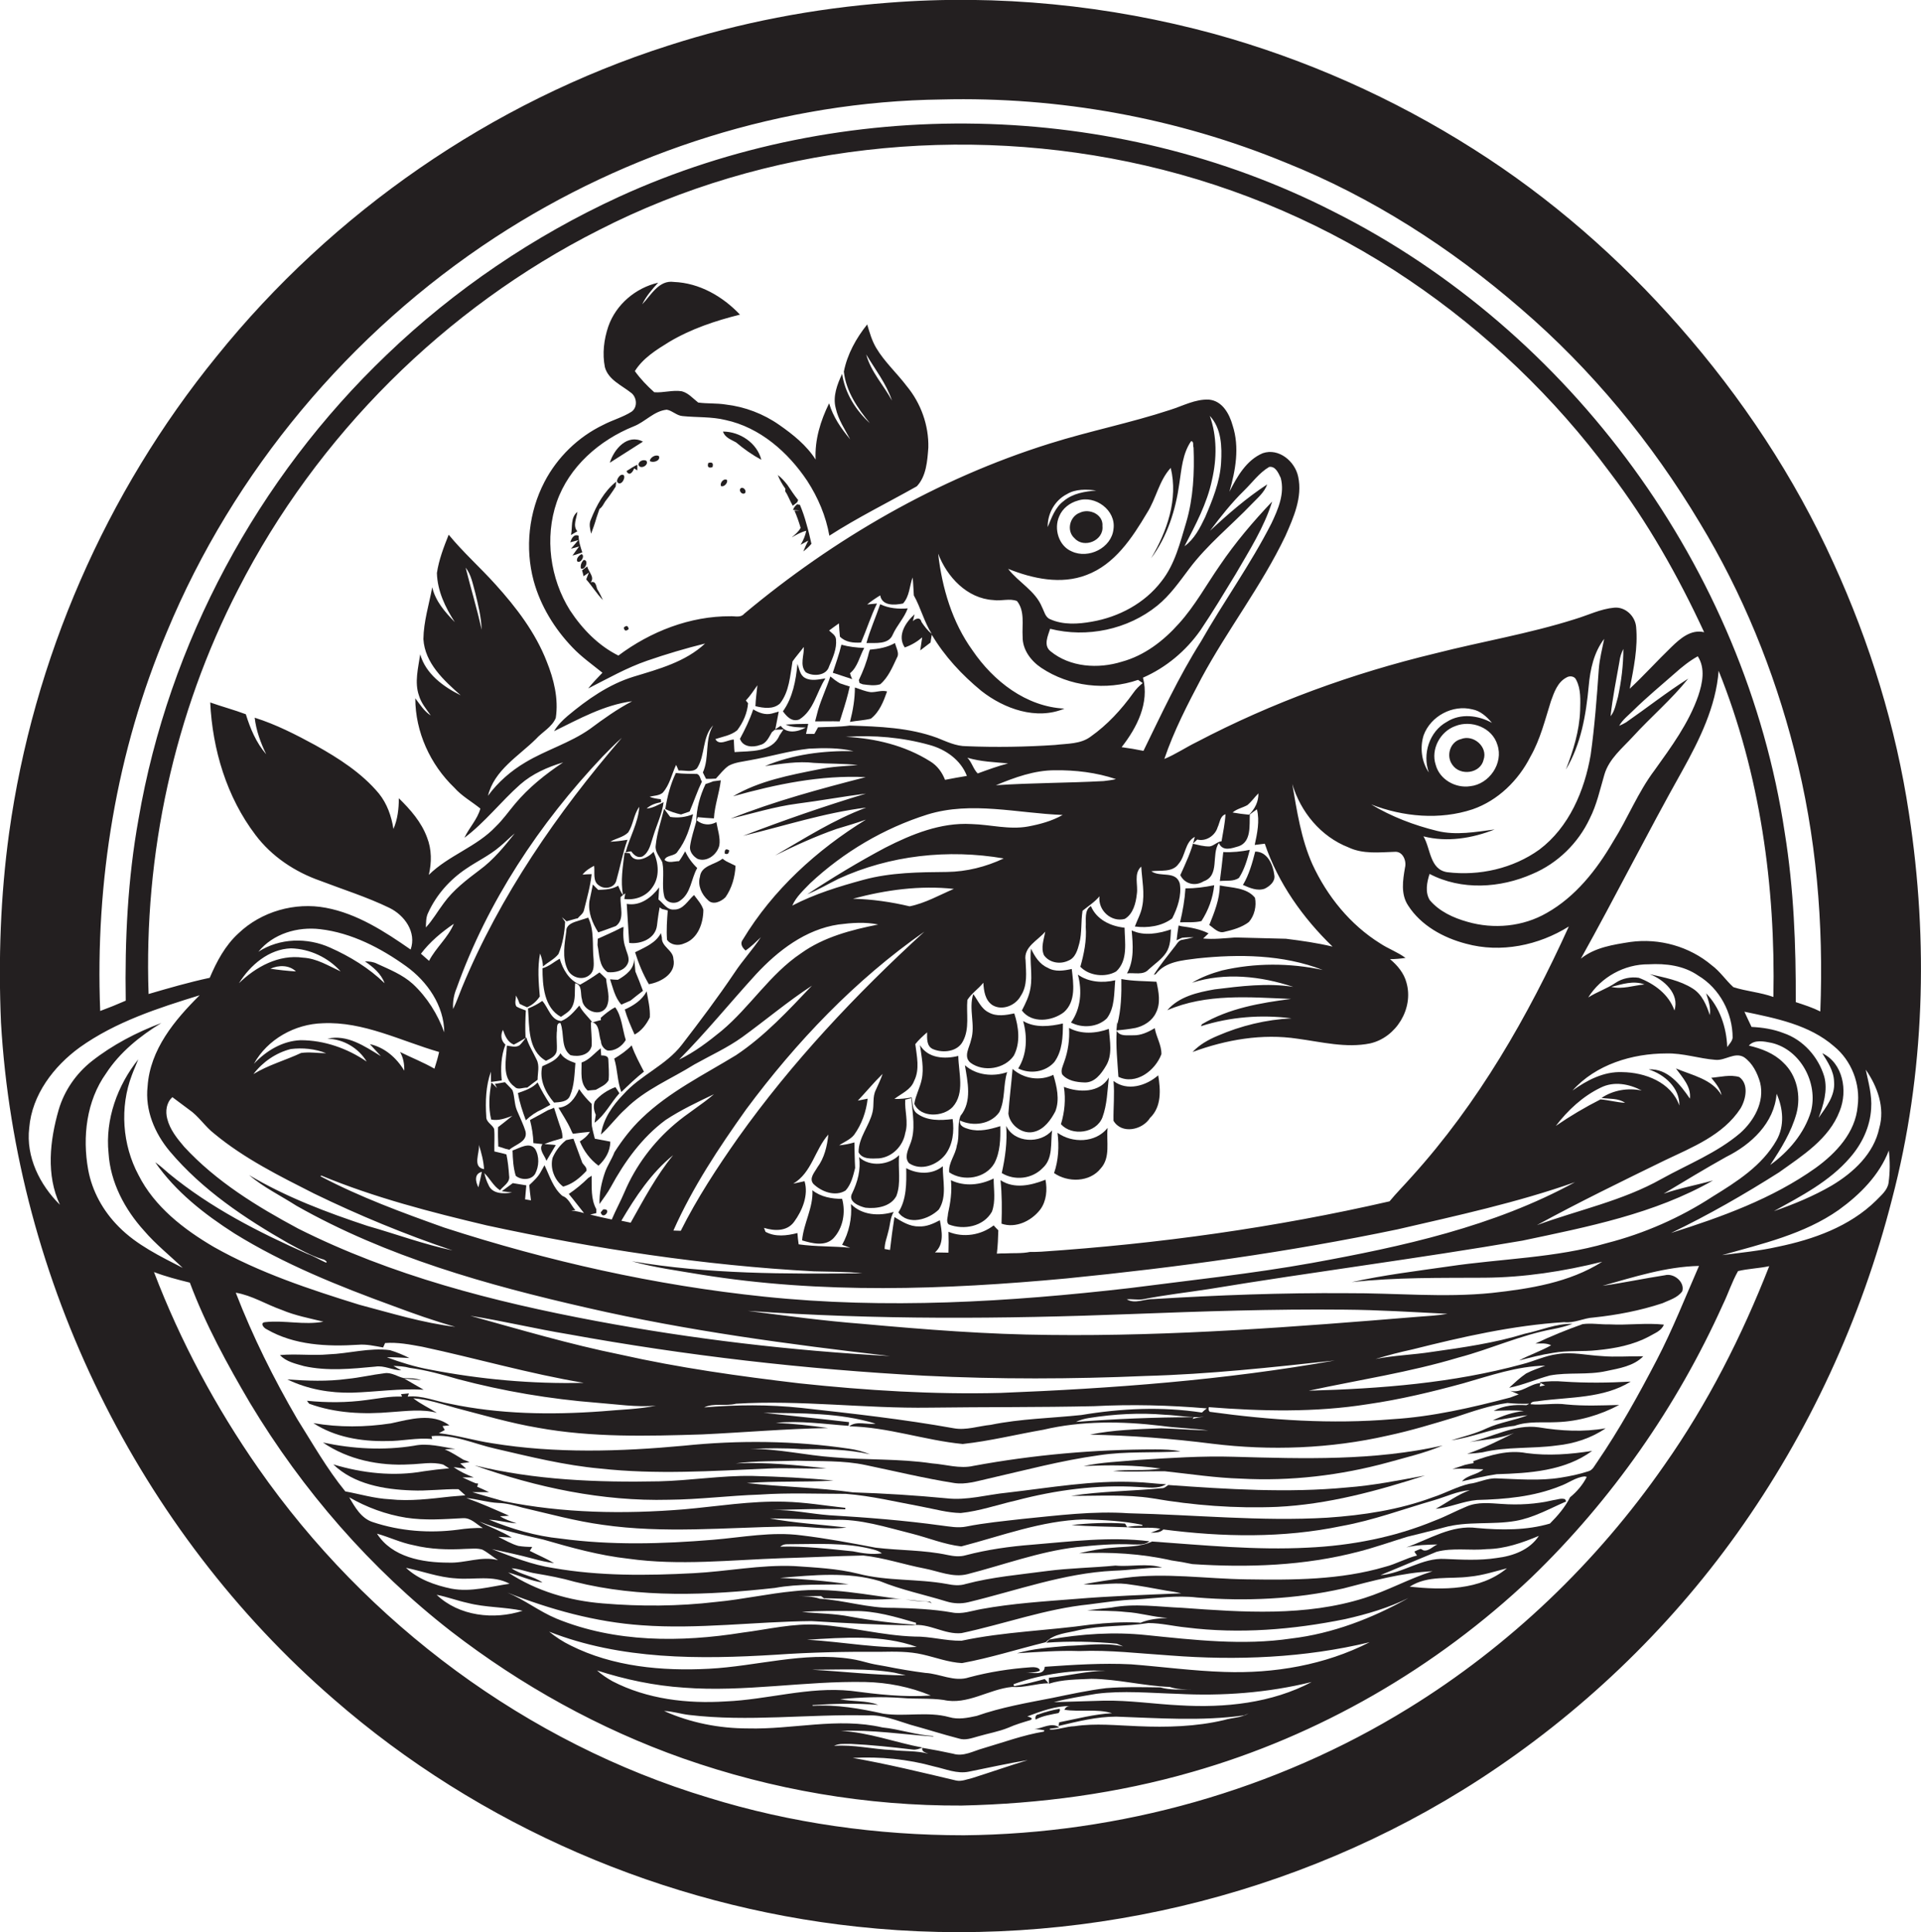 <?xml version="1.0" encoding="utf-8"?>
<!-- Generator: Adobe Illustrator 19.2.0, SVG Export Plug-In . SVG Version: 6.00 Build 0)  -->
<svg version="1.1" id="Layer_1" xmlns="http://www.w3.org/2000/svg" xmlns:xlink="http://www.w3.org/1999/xlink" x="0px" y="0px"
	 viewBox="0 0 782.2 786.7" enable-background="new 0 0 782.2 786.7" xml:space="preserve">
<g>
	<path fill="#231F20" d="M777.3,331.2c-5.3-35.2-15.9-69.5-30.7-101.9c-15.9-35.1-37.4-67.5-62.8-96.4
		c-24.4-27.8-52.5-52.4-83.8-72.2C567.4,40,531.7,24.1,494.4,13.8c-43-11.7-88-16.2-132.5-12.7c-30.5,2.3-60.8,8.1-89.9,17.5
		C200.1,41.6,135.5,86.4,88.2,145.1C43.1,200.5,13.5,268.4,3.7,339.2c-3.5,25.5-4.4,51.4-3.3,77.1c6.1,105,56,206.7,135.5,275.5
		c59.3,51.7,134.8,84.2,213,92.6c88.1,9.6,179.3-11.8,253.6-60c40.8-26.5,76.6-60.6,104.8-100.1c29.2-40.9,50.7-87.4,63.1-136.1
		C783.8,437.2,785.3,383.3,777.3,331.2z M765.2,459.3c-2.2,10.4-10.5,18.1-19.4,23.4c-7.4,4.3-15.4,7.6-23.5,10.4
		c11-6.1,22.7-12.1,31-21.8c4.9-5.6,8.2-12.6,8.6-20c0.4-5.4-1.1-10.6-2.2-15.8C764.5,442.4,767.6,451,765.2,459.3z M746.8,426
		c7.1,5.8,10.8,15.3,9.6,24.4c-0.9,10.7-8.8,19.1-17.1,25.1c-17.7,12.6-38.4,20-58.9,26.5c15.2-7.3,29.8-15.7,44-24.7
		c9.5-6.8,20.4-13.6,24.7-25c3.3-8.2,1.4-19.4-7.1-23.5c2.2,3.6,4.7,7.2,4.8,11.6c0.5,5.7-3.2,10.3-6.3,14.7
		c2-5.3,3.8-11.2,2.3-16.8c-2.4-8-8.6-15-16.6-17.7c-4.1-1.6-8.6-2.3-13-2.5c-1-2.1-2-4.2-2.9-6.2
		C723.2,414.6,736.7,417.2,746.8,426z M454.7,669.2c0.9,0.3,1.7,0.7,2.6,1.1c-7.5-1.7-15.2-0.4-22.8-0.2c-6.8,0.6-13.8,1.1-20.4,3
		c8.4-0.5,16.9-1.2,25.4-0.9c12.3-0.5,24.6,1,37,1.8c27.1,2.1,54.7,1,81.2-5.4c-18.2,9.3-38.9,12.8-59.1,12.1
		c-12.7-0.4-25.3-2.1-38-3.1c-11.8-0.6-23.5,0.2-35.2,1c-0.2,3.9-5.2,2.1-7.7,2.5c1.9-0.3,3.9,0,5.7-0.9c0-1.5-2.7-1.5-3.7-1.4
		c-8.5,0.6-16.9,1.9-25.1,4.1c-6,2-11.9-1.5-17.8-1.8c-5.4-0.7-10.8-1.6-16.2-2.7c-2.1-0.4-4.3-0.7-6.3-1.2
		c-2.6-0.7-5.2-1.4-7.8-1.8c-19.4-3-38.5,3-57.8,4c-19.1,1-39.1-0.8-56.4-9.5c-3.1-1.5-6-3.4-8.7-5.6c29.2,11.5,61.3,11.3,92.2,9.4
		c14.3-1,28.6-1.3,42.9-1.2c5.7-0.1,11.4-0.2,17,1.1c5.3,1.2,10.5,3.2,16,3.5c11.5-2.1,22.7-5.7,34.1-8.5c3.5-3.6,8.8-3.7,13.4-4.9
		c9.3-2.1,19-1.4,28.4-2.9c5.2,0,10.3,1.3,15.5,1.8c21.5,2.7,43.4,0.9,64.6-3.4c8.9-2,17.7-4.6,25.8-8.6
		c-14.8,8.3-30.9,14.5-47.8,16.5c-19.6,2.9-39.3,0.6-58.9-1.4c-13.2-1.4-26.5-0.5-39.5,1.8l-1.3,1.3
		C435.5,668.1,445.2,668.3,454.7,669.2z M421.1,704c1.4,0,2.8,0.2,4.2,0.5c-0.1,0.1-0.2,0.4-0.3,0.5c-8.4,1.4-16.5,4.4-24.7,6.8
		c-4,1.1-8,3.5-12.2,2.2c-4.1-0.9-8.3-1.7-12.5-2.4c-0.5,1.6,1.3,1.9,2.4,2.4c-4.8-1.3-9.8-0.9-14.6-1.5c-8-0.3-15.8-2.3-23.8-1.7
		c2.1-1.1,4.5-0.7,6.8-0.8c8.4,0.4,16.8,1.3,25.2,2.3c1.4,0.2,2.7-0.3,4-0.8c-11.1-2.1-21.8-6.2-33.2-6.8
		c12.6-0.5,25.1,1.4,37.6,2.3l0-0.2c-7-0.4-13.7-2.8-20.7-3.5c-18.2-4.2-36.5,0.9-54.8,0.4c-11.7,0-23.4-2.3-34.1-7.1
		c3.4,0.1,6.7,1.2,10.1,1.6c24.2,2.9,48.6-0.4,72.9,0.2c6.1-0.3,11.7,2.1,17.3,3.8c6.6,1.8,13.1,3.9,19.7,5.6c2.7,0.9,5.4-0.2,8-0.9
		c4.1-1.2,8.3-1.9,12.2-3.5c2.9-1.3,6-2.2,9-3.1c1.5-0.8-0.7-1.3-1.3-1.5c5.6-2.1,11.5-4.3,17.5-4.2c-1.3,0-2,0.6-2.4,1.5
		c6.3,1,13.1-0.5,19.4,1.4c-7.3,0.4-14.4,2.3-21.5,3.7c-0.1,0.4-0.2,1.1-0.3,1.5c7.7-1.8,15.5-3.8,23.5-3.8
		c17.3,0.6,34.7,1.9,52-0.5c0.5-0.2,1.4-0.6,1.9-0.8c-3,1.8-6.7,1.7-10,2.7c-11.4,2.7-23.3,3-35,2.5c-8.6-0.3-17.3-1.3-25.9,0
		c-3.4,0.1-6.7,1.5-10,1.4l0-0.4c0.9-0.1,2.8-0.3,3.8-0.5C428.2,701,424.5,703.7,421.1,704z M418.5,716.6c-7.6,2.3-15,4.9-22.6,7.3
		c-2.2,0.5-4.4,1.5-6.6,1c-14-3.3-27.9-6.7-42.1-9.2c11.2-0.6,22.4,0.5,33.2,3.5c4.6,1,9.3,3.1,14.1,2.1
		C402.5,719.7,410.5,717.9,418.5,716.6z M352.4,684.8c9.1,0.2,18.2,2,26.6,5.5c-10.9,0.8-21.7-0.5-32.5-1.9c-17.2-1.8-34,3.6-51,4.3
		c-15.7,1-32-0.9-46.1-8.2c-2.3-1.3-4.4-2.7-6.3-4.4c11.5,3.7,23.3,6.2,35.4,7C303.1,689,327.7,684.3,352.4,684.8z M330.6,679.8
		c11.2,0,22.5-0.7,33.6,1.2c1.5,0.3,3.1,0.8,4.6,1.1C356,682,343.3,680.5,330.6,679.8z M425.4,683.6c-4.1,1.1-8.3,2.2-12.5,2.9
		l-0.2-0.8c12-4.4,24.9-5.9,37.6-5.5c-7.8,0.1-15.4,2.1-23.2,2.9c0,0.8,0,1.6,0,2.4c5.5-1.8,11.5-1.7,17.3-2
		c10.7,0.1,21.2,2.9,31.9,3.3c2.9,1,5.9,1,8.9,1c-4.3,0-8.6,0.4-12.7-0.8c-7.4-0.1-14.8-0.3-22.1,0.3c-7.4,0.9-14.7,2.5-22,4
		c-10.3,2-20.7,3.8-30.7,7.3c-3.7,0.8-7.5,1.6-11.2,0.5c-8.8-2.4-17.9-0.1-26.8-1.4c-9.5-2.1-19.1-3.8-28.8-3.2c0-0.1,0-0.2-0.1-0.3
		c8.9-0.6,17.9-0.8,26.8-0.1c-5-1.9-10.4-1.2-15.5-2.3c8.4-0.8,16.8-1.1,25.2-0.5c5.6,0.5,11.3,0,16.9,0.8
		c9.7,2.2,18.4-4.4,27.9-5.3c5,0.4,9.8-1.4,14.8-1.5C426.5,684.7,426,684.2,425.4,683.6z M480.4,694.3c-10.3-0.5-20.6-2.1-31-1.9
		c-6.8,0.2-13.5,0.4-20.3,0.6c5.7-1.5,11.5-2.4,17.3-3.4c10.9-1.4,22-0.3,32.9,0c18.4,1,36.9-0.4,54.8-4.8
		C517.8,693.4,498.8,695.4,480.4,694.3z M328.6,667.6c14.9-0.9,30.4-2.2,44.7,2.9C358.3,671.5,343.5,668.4,328.6,667.6z
		 M555.6,650.6c-24,7.6-49.5,5.8-74.2,4c-9.6-0.4-19.3-1.9-28.9-0.1c-3.3,0.4-6.6,0.7-9.8,1.1c5.2,0.3,10.5,0.1,15.7,0.7
		c5.7,0.3,11.3,2.1,17,2.4c-3.7,0.2-7.6,0.5-11,2c-0.2,0-0.7-0.1-0.9-0.1c-6.4-0.3-12.8,0.1-19.2,0.8c-17.6,2.5-35.4,2.9-52.8,6.6
		c-6.4,0.1-12.7-1.8-19.1-1.7c-13.1-0.4-25.9-4-39-4.8c-10.5-0.7-20.8,1.9-31.1,3.2c-25.1,4-51.8,4.1-75.7-5.7
		c-7-2.9-13-7.7-20-10.6c17.5,6.9,35.9,12,54.7,13.3c23,1.7,46.1-1.5,69.1-1.7c13.7,0.8,27.4,1.6,41,1.7c6.9-1,13.2,3.9,20.1,3.2
		c17.4-3.7,34.2-9.9,52-11.7c6.3-0.8,12.6-1.8,19-2c8.3-0.5,16.6-1.8,24.9-0.8c19.9,1.6,40.1,0.7,59.6-3.7c11.9-3.1,23.9-6.4,36.3-7
		C573.8,642.7,565.1,647.6,555.6,650.6z M168.4,629.1c6.9,1.7,14,1.9,21.1,1.5c2.3,0,4.7-0.4,6.9,0.3c2.3,1.2,4.2,2.9,6.4,4.3
		c-6.7-1.8-13.4,1.3-20.2,1c-10.6,0-23-2.2-29.1-11.8C158.5,625.8,163.2,628.1,168.4,629.1z M151.8,619.7c-4.7-1.5-7.3-6.1-9.6-10.1
		c7.1,4.1,15,7,23.1,8.3c7.7,1.2,15.5,0.6,23.2,0.2c3.3-0.2,5.5,2.5,8.1,4c-3.4-0.1-6.8,0.2-10.2,0.7
		C174.8,624.3,162.9,623.4,151.8,619.7z M185.6,642.6c7.3,0.7,15.1-1.5,21.9,2.2c-7.8,1.1-15.7,3.5-23.7,2
		c-6.7-1.4-13.5-3.8-18.5-8.5C172.1,639.7,178.6,642.2,185.6,642.6z M190.4,652.6c7.3,1.9,15,1.6,22.4,3.2
		c-11.7,3.8-25.9,2.2-35-6.5C182,650.1,186.2,651.7,190.4,652.6z M326.5,656.3c7-0.6,14-0.4,20.9-0.4c8.8-0.2,17.3,2.4,25.6,4.8
		l0,0.8c-9-0.6-17.9-1.7-26.7-3.3C339.8,656.9,333.1,656.9,326.5,656.3z M598.5,641.9c5.2-0.5,10.1-2.1,15.1-3.4
		c-11,9.1-26.1,8.9-39.6,7.5C581.4,641.2,590.4,643,598.5,641.9z M609.5,634.3c-7,1.1-14.1,0.7-21.1,0.4c-9.3-0.6-17.1,5.9-26.3,6.6
		c7.6-3.1,15.2-6.4,22.8-9.5c6.7-1.8,13.7-0.4,20.5-1.1c7.4-0.1,14.5-2.6,21.2-5.4C622.9,631,616.1,633.5,609.5,634.3z M601.4,622.1
		c-10.3-1.4-19.4,4.6-28.8,7.9c4.1-1,8.4-1.1,12.7-1.2c-1.8,0.7-3.6,2.9-5.7,2.4c-0.3-0.1-0.8-0.5-1.1-0.6c-0.9,0.3-1.8,0.7-2.6,1.1
		c0.3,0.5,0.7,1.1,1.1,1.6c-4.5,1.1-8.6,3.5-13,4.6c-18.3,5.4-37.6,5.4-56.4,5.1c-16.5-0.2-33.1-2.8-49.5-0.6
		c-5.7,0.7-11.3,1.6-16.9,2.6c5.8,0.6,11.6-0.8,17.5-0.1c5.4,0.7,10.8,1.7,16.2,2.7c2,0.3,4.1,0.6,6.1,1.1
		c-14.4,0.6-28.9,1.1-43.3,2.3c-12.7,1-25.5,1.8-38.1,4.1c-3.9,0.7-7.9,2.2-11.9,1.4c-7.9-1.4-16-1.7-24-1.9
		c-10.1,0.2-19.9-3.1-29.9-3.7c-2.9-1-6-1-9.1-1.1c3.2,0.1,6.4,0,9.6,0c0.3,0.2,0.9,0.7,1.2,0.9c9.1,0.1,18.2,0.9,27.2,0.3
		c1.5-0.1,3-0.1,4.6,0.1c-14.6-1.7-29-5-43.8-3.3c-10.7,1-21.2,3.4-31.9,4.4c-15.3,1.8-30.8,1.9-46.2,0.6c-13.6-1.1-27-5-38.5-12.6
		c4.7,1.3,9.2,3.4,14,4.1c-3.8-2.7-8.8-3.1-12.6-5.8c3.4,0.2,6.5,1.6,9.8,2.1c5.4,0.9,10.7,1.9,15.9,3.4c26.6,6.7,54.4,5.5,81.5,2.5
		c9.9-1.8,20-1.2,30-1.5c-9.2-1.4-18.6-2.1-27.9-2.6c13.5-1.1,27.5-2.6,40.6,1.3c8.8,3.6,18.1,5.5,27.2,8.3c2.9,0.9,6,1,8.9,0.3
		c19.6-4.7,38.8-11.8,59.1-12.8c6.6-0.2,13.2-1.3,19.8-1.3c-6.2-1.9-12.7-0.2-19-0.8c-9.3,0.9-18.6,1-27.8,2.2
		c-11.1,1.5-22.3,2.4-33.2,5.3c-2.5,0.8-5.1,0.5-7.6,0c-12-2.2-24.3-1.1-36.2-4.2c-8.5-2.1-17.3-2.5-26-3.1
		c-13.8-0.6-27.3,2.2-41,2.9c-19,1-38.3,1.2-57.1-2.1c-8.7-1.3-16.8-4.6-25-7.7c5.6,1.2,11.2,2.4,16.8,3.9c2.8,0.8,5.6,1.4,8.5,1.8
		c-3.2-1.9-6.6-3.3-9.9-5c0.3-0.4,0.8-1.2,1-1.6c-1.9,0-3.7-0.1-5.6-0.4c-2.9-0.8-5.5-2.4-8.2-3.7c1.4,0.1,4.2,0.2,5.5,0.3
		c-4.2-2.6-8.9-4.2-13.2-6.5c8.4,3.3,17.2,5.3,26,7.3c11.4,3.3,22.9,6.5,34.7,7.8c20.7,2.9,41.7,0.5,62.5-0.2
		c11-0.3,22.1-0.9,33.1-1.1c8.5,0.9,16.6,3.7,25,5.3c5.7,1.1,11.5,3.8,17.4,2.3c14.8-3.8,29.2-9.2,44.4-11
		c7.7-0.8,15.4-1.5,23.1-1.1c2.2,0,4.8,0.3,6.6-1.3c-15.9-2-31.9,0.1-47.8,1.4c-9.1,0.7-18.2,2-27,4.3c-2.4,0.7-4.9,0.4-7.3-0.1
		c-9.7-2.1-19.6-1.8-29.4-3c-10-1.9-20.1-3.8-30.2-5c-12-1.6-24,0.8-36,1.8c-20.6,1.7-41.5,2.3-62.1-0.5c-10.1-1-19.8-3.9-29.1-7.7
		c3.8,0.2,7.5,1.3,11.3,1.5c-2.3-0.8-4.7-1.5-6.8-2.9c0.9,0,2.8-0.1,3.7-0.2c-5.7-2.5-11.5-5.1-17.4-7.2c4.4,0.4,8.6,1.8,13,2
		c3.4,0.1,6.6,1,9.8,1.9c10.8,2.5,21.6,5.5,32.7,7c24.8,3.6,50,1.1,75,0.7c8.1-0.3,16.2,1.5,24.3,0.4c-10.4-1.2-21-1.8-31.3-3.7
		c8.7,0.1,17.3,0.4,26,0.6c10.9-0.5,21.4,3,31.9,5.6c6.7,1.7,13.2,4.4,20.1,5.2c16.5-4.3,32.7-10.5,49.9-11c8,0.2,16,0.6,23.8,2.2
		l0.1,0.4c-2.2,0-4.3,0.1-6.4,0.5c4.5,0.8,9.2-0.2,13.7,0.7c-1.2,0.7-2.5,1.1-3.9,1.6c1.8,0,3.7,0.1,5.1-1.3
		c24.1,3.1,48.7,3.6,72.6-1.4c12.8-2.3,25.1-6.9,37.6-10.5c4.8-1.4,9.5-3.7,14.6-4.1c-5,1.8-9.3,5.1-13.9,7.6
		c5.7-0.5,11-3.1,16.8-3.6c11.4-0.3,23-1.3,33.7-5.6c3.5-1.2,6.5-3.7,10.2-4l0.8,0.2c-1.6,3.2-4,6-6.8,8.3c-2,4-5,7.5-8.2,10.7
		C621.6,623.1,611.3,623,601.4,622.1z M317.7,629.7c0.8-0.7,1.7-1,2.8-1c11.8,0,23.8-0.9,35.3,2.2c1.2,0.3,2.3,0.8,3.3,1.5
		c-4,0.6-7.9,0-11.8-0.8C337.5,630.6,327.6,629.4,317.7,629.7z M635.5,601.6c-8.7,1.4-17.4,0.6-26.1,0.3c-3.9-0.2-7.4,1.8-11.1,2.2
		c-5.2,1.2-9.9,3.9-14.9,5.5c-13.7,5.1-28.3,7.3-42.9,8.3c-27,1.6-54-1.2-81-1.8c-14.4-1-28.8,0.9-43.1,2.3
		c-7.7,0.9-15.4,1.6-22.9,3.1c-3.4,0.7-6.8,0-10.1-0.4c-15.2-2.1-30.5-3.3-45.8-4.2c-7.7-0.6-15.2-2.3-22.9-2.1
		c9.8-0.3,19.7-0.6,29.5-0.3c0-0.1,0-0.4,0-0.6c-8.2-0.9-16.4-2.3-24.7-2.5c-13.8-0.4-27.4,1.9-41,3.1c-24.5,2-49.3,1.6-73.4-3.3
		c-4.3-1.2-8.5-2.4-12.8-3.7c2.3,0,4.5,0,6.8,0c-1.6-0.8-3.2-1.5-4.8-2.2c0.1-0.3,0.3-0.9,0.4-1.3l-1-0.1c-1.8-0.7-3.6-1.6-5.4-2.4
		c1.2,0,3.4,0,4.6,0c-2.9-1.1-5.7-2.4-8.2-4.2c1.3,0.2,3.8,0.5,5.1,0.7c-0.6-0.6-1.8-1.7-2.4-2.2c1-0.1,2.9-0.4,3.8-0.5
		c-0.6-0.3-1.9-0.8-2.5-1c-2.5-1.5-4.9-3.1-7.6-4.2c1.1-0.1,3.2-0.2,4.3-0.2c-5.5-0.8-11.2-2.5-16.8-1.3c-12.3,2-24.9,1.3-37.1-1.3
		c10.2,7,23,9.6,35.2,8.9c4.6-0.1,9.3-1.2,13.8,0.1c0.6,0.4,1.8,1.1,2.4,1.5c-3.5,0.3-6.9,0.7-10.3,1.2c-12.3,2.2-25,0.8-36.9-2.8
		c8.4,8.1,20.7,10.2,31.9,10.6c6.3,0.3,12.7-0.6,19-0.5l0.2,0.1c0.9,0.8,1.8,1.6,2.7,2.4c-2,0.2-4,0.3-6,0.5
		c-8.2,0.9-16.5,2-24.8,1.1c-6.2-0.3-12.1-2.1-18.1-3.2c-7.5-9.2-13.3-19.5-19.6-29.5c-9.6-16.5-18.1-33.6-25-51.4
		c6.6,1.1,12.4,4.8,18.7,7c5.4,2.3,11.3,3.4,17,4.8c-7.9,1.5-15.9-0.7-23.8,0.2c-2.2,0.3-0.5,2.4,0.7,2.9
		c11.2,6.5,24.6,7.1,37.2,6.3c3.4-0.3,6.8,0.5,10.2,1.1c0.2-0.5,0.6-1.4,0.8-1.8c5.1-0.4,10.1,0.6,15.1,1.5
		c22,4.7,43.6,11,65.8,14.7c-21,0.5-42.1-1.4-62.7-5.4c-6-1.1-11.8-2.9-17.5-5c3.1-0.1,6.1,0.2,9.2,0.3c-2.6-1.3-5.2-2.4-7.9-3.2
		c-8.4-1.1-16.7,1.4-25,1.7c-6.6,0.6-13.2-0.3-19.8,0.3c2.5,2.7,6.3,3.5,9.8,4.5c9.5,2.1,19.4,1.1,29,0.2c3.7-0.6,7,1.5,10.6,1.5
		c-0.8-0.4-2.4-1.3-3.2-1.8c2.2,0.1,4.5,0.2,6.6,0.8c6.7,0.9,13.2,2.7,19.7,4.6c18.5,4.9,37.4,8.1,56.5,9.6c8,0.6,16.1,1.9,24.1,1.2
		c-7.3,1.5-14.8,1.6-22.2,2.3c-20.6,1.5-41.5,1.2-61.8-3.1c-5.7-1-11.3-3.5-17.1-2.9l0.5-1.3c-1,0.1-2.1,0.2-3.2,0.3l0.4,1
		c-4.9-0.2-9.7,0.8-14.5,1.4c-8,1.1-16.2,1.1-24.2,0.3c0.2,0.3,0.6,0.9,0.9,1.2c10.7,3.9,22.2,4.4,33.5,3.4
		c6.1-0.4,12.4-1.3,18.5,0.3c-3.2-2-6.7-3.6-9.6-5.9c5.9,0.4,11.5,2.3,17.2,3.9c11.2,2.9,22.3,6.2,33.6,8.1c22,4,44.5,3.4,66.8,2.7
		c17.1-0.8,34.2-2.3,51.3-2.6c-7.1-1-14.2-1.8-21.3-2.1c9.9-1,19.8,0.5,29.6,1.2c0.1-0.4,0.2-1.1,0.2-1.5
		c-11.6-1.4-23.2-2.5-34.8-3.8c15.3,0.2,30.9-0.1,45.6,4.4c-3.5,0.6-7.6-1.3-10.7,1.1c15.7,0.3,30.7,5.7,46.2,7.2
		c11-1.2,21.9-3.9,32.8-5.8c15.7-3.7,32.1-3.5,48-1.6c6.4,0.9,12.8,1,19.2,1.9c-6.4-0.2-12.8-0.7-19.2-0.9c-9.7,0.4-19.5,0.6-29,2.6
		c16.7,0.3,33.3,1.6,49.9,3.7c23.7,2.9,48,2,71.3-3.3c9.4-2,18.6-4.8,27.8-7.6c6.9-2.3,13.8-4.7,21-5.7c3,0.3,5.9,0.4,8.9,0.3
		c-0.3,0.2-0.9,0.5-1.2,0.6c-4.6-0.3-9.2,0.1-13.3,2.3c4.1-0.1,8.2-0.4,12.3,0.1c-4.4,0.4-8.7,1.9-12.7,3.8
		c4.8-0.3,9.4-1.7,14.2-2.1c-5.4,2.1-11.3,2.9-16.6,5.3c-4.6,2.2-9.6,3.4-14.5,4.9c8.8-1.2,17-5,25.8-5.9c5.6-2,11.5-1.2,17.3-1.5
		c8.8-0.3,17.6-2.9,25.3-7c-7.2,0.2-14.3,0.5-21.5-0.2c-4.9-0.7-9.8,0.4-14.6-0.1c0.3-1.4,2.4-1,3.5-1.3c12.5-1.7,26.2-1,37.3-7.9
		c-9.1,0.5-18.2,0.6-27.2,0c-3.3-0.3-6.7-0.2-10,0.3c0.7,0.4,1.5,0.8,2.3,1.2l-2.2,0.5c0.1-0.4,0.3-1,0.4-1.4
		c-4.4,0.2-7.8,4.4-12.4,3.1c0.9,0.4,2.6,1.1,3.5,1.5c-0.9,0.3-2.6,1-3.5,1.3c-15.7,4.1-31.6,7.8-47.9,8.8
		c-24.8,2.1-49.8,0.4-74.4-3c-0.5-0.5-0.6-1.1-0.4-1.9c21.5,1.7,43.3,2.2,64.7-1.2c13.2-1.9,26.1-5,38.9-8.5
		c10.9-3.1,21.9-7,33.4-7.2c-2.6,1-5.3,1.9-7.8,3.2c-2.5,1.7-4.7,3.8-6.9,5.8c5.7-1.1,11-3.5,16.6-5c7.6-1.4,15.4-0.1,23-1.8
		c5.2-1.1,11.1-2,15-6c-5.7-0.1-11.4,0.4-17-0.1c-6-0.3-12-1.8-17.9-0.8c-5,0.6-9.5,2.9-14.3,4.1c-28.3,7.7-57.7,10-87,10.8
		c20.4-4.4,41.1-7.5,61-13.5c13-3.4,25.3-9.2,38.6-11.6c2.6-0.5,5.3-1.2,7.8-2.1c-6.7-0.2-13,2.7-19.4,4
		c-12.3,3.8-25.1,5.6-37.8,7.4c-7.6,1.2-15.4,1.4-23,2.9c4.9-1.5,9.9-2.8,15-3.9c20.3-5.1,40.9-9.8,61.8-11.1
		c4.2,0.5,7.9-1.7,12-1.9c9.5-1,18.9-2.8,28-5.8c2.8-1.3,6.2-2.2,8.1-4.9c1.1-3.7-3.4-7.5-7.1-6.5c-8.5,1.3-16.9,3.1-25.4,4.3
		c12.9-3.6,25.8-7.8,39.3-8.1c-5.6,12.8-10.7,25.8-17.2,38.3c-7.4,14.2-15.2,28.3-24.3,41.6c-1,1.3-1.7,3.2-3.5,3.7
		C642.8,600.3,639.2,601,635.5,601.6z M604.4,520.2c16.2-0.1,32.3-2.6,48-6.5c-13.4,8.5-29.5,11-44.9,12.7c-19.6,2-39.3,0-59,0.1
		c-26.3-0.2-52.7,0.8-79,2.4c-3.6-0.1-7.3,2.1-10.7,0.1c2.2-0.2,4.3,0.3,6.5,0c9-1.8,18.1-2.8,27.1-4.2c42.4-7,85.1-12.4,127.5-19.7
		c26.5-5.6,53.8-10.9,77.6-24.5c-6.7,1.9-13.5,3.1-20.1,5.4c8.5-5.1,16.9-10.2,25.5-15c10.1-5,19.6-13.8,20.5-25.7
		c2.7,5.9,3.3,13.1,0,18.9c-5.9,10.4-16.2,16.9-26.1,23c-13.2,8.6-27.8,15-43,18.9c-21,6.1-42.9,6.3-64.4,9.5
		c-13.2,1.9-26.5,3.5-39.5,6.4C568.4,520,586.4,520.3,604.4,520.2z M257,346.6c1.1,1.5,2.6,2.9,4.6,2.1c2.9-1.8,3.4-5.4,4.4-8.3
		c1.4-4.6,3.6-9,4.2-13.8c-2.2,1.1-4.4,2.4-6.9,2.6c1.6-1.5,3.7-2.2,5.9-2.6l-0.1-1.2c-1.6-0.2-3.2-0.4-4.6-1
		c1.7-0.5,3.8-0.4,5.3-1.6c2.9-3.2,3.7-7.6,5.5-11.4c0.3,0.6,0.8,1.8,1,2.3c2.4-0.2,5.6,1,7.5-0.9c3.5-5.3,2-12.8,6.6-17.5
		c-3.6,5.9-1.4,13-4.2,19.2c0.3,0.6,0.9,1.9,1.3,2.6c1.3,0,2.7,0,4-0.1c1.7-1.8,3.2-3.9,5.3-5.3c2.7-1.4,5.7-1.6,8.6-2.2
		c8-1.4,15.8-3.8,24-4.7c6-0.3,12.2-0.4,18.1,1c-12.3-0.2-24.6,1.3-36,6.1c6.6-0.9,13.3-2.1,20-1.3c5.9,0.4,11.9,0.2,17.8,0.9
		c-5.3,0.4-10.6,0.6-15.8,1.7c-12,2.4-24.4,4.7-35,11c17.5-4.9,35.7-8.7,54-7.8c-18.6,4.8-37.2,9.8-55,16.9c9-2.1,17.9-4.9,27.1-6.1
		c9.3-1.2,18.6-2.9,28-4.1c-16.9,5.1-33.6,10.9-50,17.2c16.7-4,33-9.4,50.1-11.5c-13.2,4.9-25,12.5-37.1,19.5
		c8.1-4,16.4-7.8,25-10.8c4-1.2,8.1-2.4,12-3.8c-20,12.3-37.9,28.6-50.1,48.8c-1.3,1.6-0.3,3.3,1.1,4.5c2.3-1.6,4.2-3.5,6.2-5.4
		c-3.3,5-7.4,9.4-10.7,14.4c-6.8,10.1-14.1,19.8-21.5,29.4c-6.5,8.4-16.8,12.3-23.8,20.2c-4.4,4.5-8.2,10-9.1,16.3
		c3.6-3.2,6.4-7.2,10-10.4c8-8,18.6-12.2,28-18.1c6.6-3.7,13.5-6.8,19.6-11.2c9.5-6.9,18.5-14.5,28.3-20.9
		c-9.6,10.1-19.2,20.5-30.9,28.3c-13.1,8-27.2,14.9-38.4,25.7c-4.3,4.1-7.9,8.8-11.1,13.8c-1.1,2.9-2.9,5.4-3.9,8.3
		c-1.4,4.1-2.3,8.4-2.2,12.8c1.6-2.3,3.3-4.5,4.6-6.9c5.6-10.3,12.7-20.2,22.3-27.3c6.2-4.1,13-7.3,19.7-10.5
		c-5.1,4.4-10.9,7.8-16,12.2c-8.8,7.5-15.9,17-20.4,27.6c-1.6,3.8-3.6,7.4-5.2,11.2c-3-0.6-5.9-1.3-8.8-2c0.6-0.1,1.9-0.5,2.5-0.6
		c0-0.4,0-1.2,0-1.6c-2.3-4.2-1.8-9-1.9-13.6l-1.4,0.9c-2.4,2.4-5.1,4.6-7.9,6.5c2.1,2.5,4.1,5.2,6.2,7.8c-1.7-0.5-3.4-0.9-5.2-1
		c0.4-0.1,1.3-0.2,1.7-0.2c-1.8-1.9-2.7-4.9-5.3-5.8c-3.8-3.2-5.2-8.2-7.3-12.5c-0.3,0.6-1,1.8-1.4,2.5c-1.1,2.2-3,3.9-4.8,5.6
		c0.2,2,0.4,4.1,0.7,6.2c-0.6-0.1-1.8-0.3-2.4-0.4c0.2-1.9,0.3-3.8,0.5-5.7c-1.9-0.3-3.7-0.6-5.5-0.9c-1.5,1.1-3,2.2-4.5,3.3
		c1,0.1,3.1,0.4,4.2,0.5c-3.3,0.6-8.1,0.7-9.6-3.1c-0.8-1.5-1.3-3.2-1.7-4.8c2.3,2.2,3.7,5.3,6.4,7c1.4-1.8,4.2-3.2,3.7-5.9
		c-0.2-2.9-0.5-5.9-1.1-8.7c-1.6-0.5-3.3-0.8-4.9-1.2c-0.1-3.1,0.2-6.2-0.1-9.2c-0.8-1.8-3.3-2.7-3.2-5c-0.4-6.1-0.2-12.5,1.9-18.3
		c0,1,0,3.2,0,4.2c1.5-0.2,2.9-0.4,4.4-0.6c-0.5-4.9-0.3-10,1.5-14.6c-1.8-1.6-2.1-3.9-1-6c0.8,2.4,1.9,5,4.4,6
		c1.7-0.8,3.2-1.8,4.8-2.7c-0.2-3.7-0.1-7.5,0.1-11.2c-1.3-0.5-2.6-0.9-3.8-1.6c-0.9-1.3-0.2-3.1-0.2-4.5c0.6,1.1,1.1,2.2,1.5,3.4
		c1,0.5,2,1,3,1.4c2.2-0.9,3.9-2.5,5.2-4.4c-0.5-5.8-1-11.8,0.1-17.5c0.7,1.7,1.1,3.5,1.2,5.3c2-1.8,4.6-2.9,6.3-5.1
		c1.7-4.1,2.5-8.6,2.7-13.1c-0.3-0.5-1-1.4-1.3-1.9c0.5,0.4,1.4,1.3,1.9,1.7c1.3-0.4,2.6-0.7,3.9-1.1l0.6-0.1
		c0.9-1.1,2.3-1.9,2.6-3.4c1.2-4.9,2.6-9.7,3.1-14.6c-0.9,0-2.8,0.1-3.7,0.2c1.2-1.6,3-2.7,4.7-3.6c0.4,2.6-0.7,6.3,2,8
		c2.2,1.7,6.1,1.1,7-1.8c1.6-5.6,2.6-11.3,4.6-16.8c-2.3,0.4-4.6,0.7-7,0.8c2.3-1.4,5.3-1.8,7.3-3.8c2.1-3.2,2.2-7.3,4.5-10.4
		c-0.4,6.5-4,12.4-5.6,18.7C255.2,346.8,256.4,346.7,257,346.6z M303.7,285.2c1.8-1.9,3.2-4.1,4.7-6.2c-0.3,2.8-0.7,5.7-0.8,8.5
		c3.3,0.8,7.3,1.4,10-1.1c3.8-4.8,4.1-11.3,5.1-17.1c1.4-2,3.1-3.9,4.6-5.9c0.2,3.4-1.8,7.4,0.8,10.3c2.9,1.8,8.4,1.5,9.5-2.4
		c1.5-3.5,3.2-7.2,2.8-11c-0.1-1.7-1.7-2.5-2.8-3.6c1.3-1,2.6-1.9,4-2.9c0.1,1.8,0.2,3.6,0.4,5.4c2.3,2.3,5.5,2.6,8.6,2.4
		c2.3-5.3,4-10.8,6.5-15.9c-1,0.1-3,0.3-4,0.4c1.7-1.4,3.5-2.6,5.3-3.7c0.8,4.4,5.9,4,9.3,3.3c2.7-3,2.6-7.1,3.9-10.6
		c0.3,2.4,0.3,4.9,0.5,7.3c2.8,5,4.2,10.8,7.3,15.7c-1.7-1.4-3-3.1-4.2-4.9c-0.5-2.2-2.5-1.3-3.5-0.3c0.2-0.7,0.5-2.1,0.7-2.8
		c-3.7,3.3-7.2,8.7-4,13.5c2.6-0.9,5-2.3,7.1-4.1c-0.3,1.8-0.5,3.5-0.8,5.3c1.4-1.1,2.8-2.1,4.2-3.2c0.2-1.1,0.3-2.2,0.5-3.2
		c5.2,8.8,12.3,16.4,20.2,22.9c9.3,7.3,22.4,12,33.8,7.2c-15.6-0.8-28.9-11.2-37.4-23.7c-8.3-11.5-12.4-25.4-14-39.4
		c3.6,9.5,11.8,18.3,22.5,18.9c3.2,0.5,6.6-0.8,9.6,0.4c3.3,4.1,2,9.7,2.3,14.5c-0.1,5.3,3.4,9.9,7.6,12.7
		c11.4,7.6,26.4,9.4,39.4,4.9c0.6,0.4,1.2,0.8,1.9,1.3c-1.5,1.2-2.8,2.5-3.9,4.1c-4.8,6.7-10.5,12.9-17.3,17.7
		c-4.1,3.1-9.6,2.8-14.5,3.4c-12,0.8-24.1,1-36.1,0.5c-4.3,0-8.1-1.9-11.9-3.4c-11.4-4.2-23.6-4.6-35.6-5c-4.3,0.6-8.6,0.5-12.9,0.7
		c-0.4,0.7-1.1,2-1.5,2.7c-0.8,0-2.5,0-3.4,0c0.2-1,0.7-3.1,0.9-4.1c-3.1,0-6.1,0.1-9.2,0.3c2.6,1.2,5.4,1.1,8.2,1.2
		c-3.2,1.8-7.8,2.7-10.2-0.7l-2.2,1.4c0.5-2.4,0.9-4.8,1.4-7.2c-0.9,0.3-1.8,0.5-2.8,0.8c-2.7,0.7-5.3-0.3-7.6-1.7
		c-1.4,4.2-3.3,8.1-5.4,12c1.2,3.4,5.3,3.6,8.2,2.5c2.6-0.6,3.6-3.2,4.8-5.2c0.3-0.3,0.9-0.7,1.2-1c1.1,0,2.3-0.1,3.5-0.1
		c-0.4,0.6-1.2,1.8-1.6,2.4c-3.1,7.1-11.9,6.3-18.3,6.8c-0.2-1.7-0.2-3.4-0.3-5.1c-2.4,0-6,2.7-7.5-0.2c3-1,6.4-1.5,8.9-3.6
		c2.4-3.2,4.1-7,4.4-11L303.7,285.2z M433.1,204c-3.5,2.6-4.9,6.8-6.5,10.6c-0.1-5.5,2.9-10.9,7.8-13.4c3.6-2.2,8-2,12-1.5
		C441.8,200.1,436.9,200.8,433.1,204z M453.4,215.4c-0.8,7.7-10.2,12.3-17,9.1c-5.3-2.2-7.4-9.2-5.1-14.3c1.3-3.2,4.3-5.5,7.6-6.4
		C445.9,201.5,454.5,207.7,453.4,215.4z M442.4,234.1c11.5-4.3,18.6-15.1,24.6-25.2c3.8-5.9,4.9-13.2,9.7-18.4
		c3.1,12.7-1.5,25.9-8,36.8c6.6-8.8,10-19.6,11.5-30.4c0.9-5.9,1.3-12.2,4.8-17.3c1.3,0.1,0.6,1.8,1,2.6c0.4,10.2-0.1,20.7-3,30.5
		c-2.5,8.3-4.6,17.1-10.1,24c-6.8,8.9-17.3,14.5-28.3,16.4c-5.6,1-11.7,1.4-17-1c-2-0.8-2.4-3.2-3.3-4.9
		c-2.7-6.7-9.6-10.1-13.8-15.6C420.5,235.6,432,238.1,442.4,234.1z M492.6,169.3c4.8,5.1,5,12.6,4.6,19.2
		c-0.5,7.8-3.5,15.1-6.5,22.1c-2.1,4.4-4.4,8.9-8.4,11.8c4.5-8.7,9.2-17.4,11.2-27C495.5,186.8,495.6,177.6,492.6,169.3z
		 M480.6,356.3c1.8,3.6,6,4.7,9.5,2.5c6.7-2.3,3-10.9,6.2-15.6c1.6,3.7,5.4,2.1,8.2,1.3c5.1-1.9,4.2-8.6,4.4-12.9
		c0.9-0.7,1.9-1.4,2.9-2.1c1.2,4.8,0.1,9.8-0.9,14.5c1.4-0.2,2.7-0.3,4.1-0.5c5.4,16,15.5,30.2,27.6,41.9c-6.2-1.5-12.6-2.4-19-3.2
		c-6.5-0.2-13.1-0.3-19.7-0.5l-1.2,0c-4.3,0.3-8.5,0.8-12.8,0.4c0.7-0.7,1.5-1.4,2.2-2.1c-3.4-1.7-7.2-2.4-11-2.9l-1.2-0.3
		c-0.3,2-0.6,4-0.8,6c0.5-0.2,1.6-0.7,2.2-1c1.6-0.2,3.2-0.2,4.8-0.2c-1.5,0.4-3,0.7-4.5,1c-1.8,0.1-2.5,2-3.5,3.1
		c-2.8,3.7-5.8,7.2-8.3,11.2c0.2-0.1,0.6-0.2,0.8-0.3c4-5.2,10.9-5.6,16.9-6.4c17-1.8,34.9-1.6,51.1,4.7c-13.5-2.9-27.6-2.9-41,0.2
		c-4.3,1.2-8.4,2.7-12.2,5c13.4-4.3,28-2.7,41.2,1.7c-10.6-1.7-21.4-0.3-32,1c-6.9,1.2-14.5,2.9-19.3,8.5
		c15.9-6.9,33.5-5.3,50.4-4.6c-12.5,1.6-25.3,3.8-36.3,10.3c-0.1,0.2-0.3,0.6-0.4,0.8c11.8-3.8,24.6-4.8,36.9-3.2
		c-10.4,0.5-20.6,3-30.1,7.1c-3.8,1.6-7.4,3.6-10.2,6.6c13.6-5,28.3-7.6,42.8-5.4c9.7,1.3,19.7,3.9,29.5,1.9
		c10.6-2.4,17.8-14.2,14.8-24.7c-1-3.9-3.7-7.1-6.7-9.6c2.1,0,4.2-0.2,6.3-0.5c-3.2-2.4-7-3.7-10.3-5.9
		c-12.2-7.6-21.6-19.2-27.6-32.2c-4.6-10.3-6.3-21.6-8.2-32.7c3.4,11.4,11.6,21.4,22.9,25.8c5.9,2.8,12.5,2,18.8,1.8
		c3.3-0.3,4.9,3.7,4.2,6.4c-0.9,5.2-1.8,10.9,1.3,15.5c5.2,8.1,14.3,13.1,23.5,15.5c14.2,3.9,29.6,0.7,41.9-7
		c-16.6,36.6-36.9,72-64,101.9c-3,3.4-6.2,6.6-9,10c-46.6,10.7-94.1,17.3-141.8,20.5c-1.5,0.1-3.1,0.1-4.6,0.1
		c-3.4,0.7-6.9,0.4-10.3,0.6c-0.8,0-2.4,0-3.2,0.1c0.4-3.2,0.5-6.4,0.6-9.5c-0.7-0.7-1.3-1.3-1.9-2c-5.2,4-12.3,5.1-18.4,2.6
		c0.1,2.8,0.1,5.7,0,8.5c-1.9,0-3.7-0.1-5.5-0.1c3.9-3.4,2.8-8.7,2-13.1c-2.7,1.4-5.5,2.7-8.6,2.5c-3.7,0.1-6.9-2-9.9-3.8
		c-0.7,4.5-1.3,8.9-1.8,13.4c-0.5-0.1-1.6-0.3-2.2-0.4c0-2.5,1-4.8,1.5-7.1c0.8-2.7,0.7-5.5,2.2-8c-5.9,1.8-12.9,1.4-17.4-3.2
		c0.5,5.7-0.8,11.6-3.6,16.6c1.1,0.4,2.2,0.8,3.3,1.2c-7-0.7-14-0.4-21-1.4c-0.2-1.5-0.4-3-0.5-4.6c-4.3,1.1-9,1.7-13-0.5l-0.6-1.6
		c4.2,1.3,9.3,1.5,12.2-2.4c3.4-4.6,6-11,4.3-16.6c-1.5,0.3-3,0.7-4.6,1c7.6-4.5,8.8-13.9,14.3-20c-0.5,4.7-1.6,9.5-4.5,13.4
		c-1.1,2-3.5,4.4-1.6,6.7c3.3,3.2,8.9,5.3,13.1,2.7c2.3-2.5,3.1-6,3.9-9.2c-0.2-3.5-0.2-6.9-0.3-10.4c-2,0.6-4.1,1-6.2,1.2
		c2-1.4,4.5-2.3,6.1-4.3c3.1-4.3,4.9-9.4,5.5-14.7c-1,0.2-3,0.6-4,0.8c3.4-3.6,6.6-7.5,10.1-10.9c-0.8,2.3-1.8,4.4-2.8,6.6
		c-1.4,2.8-0.6,6-1.3,8.9c-1.3,5.7-5.7,10.3-5.7,16.4c1.5,3,5.4,2.6,8.3,2.5c5.4-0.5,9.8-5,10.7-10.3c1.4-4.5-0.3-9.1,0-13.6
		c0.6-0.2,1.9-0.4,2.5-0.6c0.4,6.3,2,12.9-0.6,19c-0.9,2.3-2.3,5.4-0.3,7.5c4.8,3.2,11.3,0.8,14.7-3.5c3.1-4.1,3.7-9.5,3-14.5
		c-4.9,0.6-10.3,0.8-14.4-2.2c-2.2-1.5-1.8-4.4-2.3-6.6c-2.3,0.4-4.6,0.7-7,0.6c2.8-2.2,6.7-3.7,8-7.3c2.4-4.7,1.1-10.1,0.5-15
		c1.4-1.8,3.1-3.3,4.8-4.8c0,2.5-0.3,5.8,2.6,6.9c4,1.6,9.8,1,12-3.3c2.8-5.2,1.3-11.2,1.8-16.8c1.7-2.7,4.5-4.5,6.5-7
		c0.2,3.3,0.7,7.1,3.7,9.1c3.9,2.4,9.4,0.2,11.5-3.7c2.9-4.3,2.2-9.6,2-14.5c-0.9-5.5,5-8.1,8-11.7c-0.5,3.1-1.9,6.5-0.5,9.6
		c2.2,3.1,6.6,3.8,9.9,2.2c2.9-1.1,3.8-4.4,4.5-7.1c1.1-4.3,0.6-8.8,1.3-13.2c2.3-1.9,4.9-3.5,6.9-5.9c-0.7,5.7,4.8,10.7,10.3,9.2
		c3.4-2,4.5-6.4,4.9-10.1c0.6-3.8-1.4-8.3,1.8-11.2c0.3,5.4,1.5,10.8,0.4,16.2c-0.5,2.9-2,5.5-3,8.2c5.2,0.7,11-0.1,15.2-3.3
		c2.2-4.3,3.9-9.4,3.1-14.2c-1.6-5.4-8-2.4-11.6-5c3.7-0.5,8.6,0.6,11.1-3c2.9-3.3,2.5-8.8,6.6-11
		C485.2,346.5,482.8,351.4,480.6,356.3z M487.5,341.8c3.6,0.9,7.3-1.6,8.3-5c0.9-1.8,0.9-4.5,3.2-5.3c-0.2,3.7-1,7.3-1.6,11
		c-1.8,0.2-3,1.8-4.8,2.1c-2.4,0.1-4.7-0.6-6.9-1.1C486.3,342.9,486.9,342.4,487.5,341.8z M501.9,330.8c1.7-1.5,4-1.9,6-3
		c1.7-1.4,3-3.3,4.5-4.8c0.1,3.4-1.5,6.4-3.8,8.7C506.4,331.5,504.1,331.2,501.9,330.8z M589.1,293.9c-7.1,3.9-10,13.1-7.3,20.6
		c-3-4.4-3.7-10.2-2.1-15.2c2.9-7.8,11.8-12.5,19.8-10.5c3.3,0.6,5.9,3,8,5.5C601.9,291.2,594.7,290.3,589.1,293.9z M609.7,303.2
		c2.6,7.5-3.3,16.1-11.1,16.9c-5.9,0.9-12.4-2.7-14-8.7c-2.1-6.3,1.8-13.6,8-15.8C599.1,293,607.6,296.2,609.7,303.2z M599.6,329.5
		c10.4-3.6,18.7-11.8,23.6-21.5c4-7,5.9-14.9,8.3-22.5c1.3-3.6,2.7-7.8,6.4-9.7c1.3-0.8,3.3-0.5,3.9,1c2,3.8,1.7,8.3,1.6,12.5
		c-0.3,8.3-2.8,16.3-5.8,24c6.2-10.3,8.2-22.3,9.3-34c0.6-6.8,2.1-13.7,6.3-19.2c-0.8,4.1-1.9,8.2-2.2,12.4
		c-0.8,11.6-1.7,23.3-3.3,34.8c-2.5,14.6-8.8,29.5-20.9,38.6c-10.7,7.7-24.5,10.8-37.5,9.2c-7.2-1.1-6.7-9.6-9.7-14.6
		c9.6,2.5,19.9,0.8,29-2.8c-7.7,1-15.7,2.5-23.4,0.6c-9.4-2.3-18.6-5.8-26.9-10.8C571.4,332.6,586.3,333.9,599.6,329.5z
		 M664.9,299.9c7.3-8,15.7-15.1,22.5-23.6c-8.7,5.5-16.8,11.9-25.3,17.8c-0.9,0.5-1.8,1-2.8,1.4c1.4-2.5,3.8-4.3,5.8-6.3
		c5.4-5.3,11.2-10.1,16.9-15.1c2.9-2.6,5.9-5,9.3-6.9c3.2,4.9,1.9,11,0.2,16.1c-3.9,11.2-11,20.8-17.8,30.3
		c-6.8,9-10.9,19.6-16.9,29.1c-6.7,11.5-15.3,22.4-27,29c-9.7,5.6-21.6,6.7-32.3,3.6c-5.7-1.6-11.4-4.2-15.3-8.8
		c-2-3.2-1.2-7.3-0.1-10.7c13,6.8,28.8,5.8,41.9,0c10.2-4.3,18.6-12.5,23.3-22.5c2.9-5.7,4.2-11.9,6-18
		C655.2,308.9,660.6,304.6,664.9,299.9z M655.8,291.6c0.8-7.5,2.3-14.8,3.6-22.2c0.2-1.8,0.8-3.6,1.6-5.2c0,6.6-0.8,13.1-2.2,19.6
		C658,286.4,657.6,289.4,655.8,291.6z M661.7,449c-3.4-0.2-6.6-1.1-10-1.4c-6.3,3.2-12.4,6.8-18.2,10.8c4.9-6.4,11-12.1,18.3-15.6
		c5.4-2.7,11.6-1.5,16.7,1.2c-5.6-1.2-11.6-0.2-16.4,3C655.3,447.5,658.9,447,661.7,449z M432.7,331.8c-4.4,2.5-9.3,3.8-14.1,4.7
		c-7.7,1.4-15.4-0.8-23.1-1c-12.4-0.7-24.2,4.1-35,9.6c-10.9,5.8-21.5,12.2-31.8,19c4.4-1.8,8.5-4.2,12.7-6.3
		c20.9-9.6,44.7-12.2,67.3-8.3c-7.2,3.4-15.1,5.4-23.1,5.5c-11.4,0.1-23,0.2-34,3.2c-9.9,2.7-19.8,5.7-29,10.5
		c1.6-3.6,4.6-6.3,7.3-9.1c13.6-12.7,30-22.4,47.8-28C395.6,326.1,414.3,331.1,432.7,331.8z M344.4,300c11.4-0.8,23,0.2,34.1,3.3
		c6.6,1.8,12.7,6.1,15.2,12.6c-3,0.5-5.9,1-8.9,1.6c-1.2-3.1-3.2-5.8-6-7.5C368.5,303.5,356.4,300.6,344.4,300z M398.1,314.9
		c-1.8-1.8-2.4-4.6-4.2-6.4c5.4,1.6,11,1.8,16.6,2.3C406.3,311.9,402.2,313.4,398.1,314.9z M429.5,313.6c8.4-0.1,16.9,0.9,24.9,3.6
		c-1.6,0.4-3.3,0.6-5,0.8c-14.6,0.8-29.3,0.7-43.9,1.7C413.2,316.5,421.2,313.6,429.5,313.6z M388.4,361.9c-5.9,2.5-11.6,5.8-18,7.1
		c-7.6-1.8-15.3-2.9-23.1-3.1C360.7,362.3,374.6,360.4,388.4,361.9z M341.4,376.4c5.4-0.7,10.9-1.1,16.2,0
		c-11,2.2-22.2,5.1-31.4,11.7c-12.7,8.5-20.8,21.9-32.4,31.6c-5.4,4.4-11,8.7-17.3,11.7c11-11.1,20.8-23.2,31.3-34.7
		C316.8,387,328,378.4,341.4,376.4z M376.4,379.3c-27.9,25.5-54,53.2-75.9,84c-8.5,12.1-16.7,24.6-23.3,37.8c-0.8,0-2.2-0.1-3-0.1
		c7.8-17.6,18.5-33.7,29.6-49.3C324.2,424.2,348.2,399,376.4,379.3z M465.6,305.7c-2.9-0.6-5.9-1.1-8.9-1.5
		c6.2-7.9,11.4-18,8.7-28.3c9.4-4.1,17.5-10.9,23.4-19.3c5-7.4,9.6-15.1,14.3-22.8c5.5-9.5,11.6-19,14.9-29.6
		c-7.7,8.1-15,16.7-21.3,26c-5.5,7.9-10.1,16.4-16.6,23.6c-6.3,7.1-14.1,13.1-23.3,15.6c-9.6,3-21.1,2.3-29.1-4.3
		c-2.9-2.4-1-6.2-0.1-9.1c15,3.8,31.6,0.3,43.6-9.4c5.2-4.2,9-9.7,13-15c7.4-9.9,17.1-17.6,25.6-26.5c2.3-2.4,5-4.6,6.2-7.9
		c-8.4,5.5-16,12.1-23.3,18.9c4.3-5.7,8.7-11.3,13.8-16.3c3.4-3.3,6.2-7.3,10.3-9.7c2.6-0.4,3.8,2.6,4.7,4.5
		c1.7,6.4-1.1,12.8-3.8,18.5c-8.5,16.7-19.5,31.9-28.7,48.1C479.9,275.6,472.9,290.8,465.6,305.7z M274.1,470.3
		c-6.9,8.4-12,18.1-17.3,27.5c-0.9-0.2-2.9-0.6-3.8-0.8C258.8,487.2,265.2,477.5,274.1,470.3z M188.1,402.1
		c-1.2,2.9-2.2,5.9-3.6,8.7c-0.2-2.9,0.3-5.8,1.4-8.4c12.6-35.3,33.7-67.1,59.4-94.3c2.6-2.6,5.1-5.3,7.9-7.7
		C226.9,331,203.6,364.6,188.1,402.1z M195,466.1c1,3.2,1.9,6.5,2.1,9.9C192.2,475.2,195.4,469.4,195,466.1z M196.2,477.1
		c-0.4,2.1-0.9,4.2-1.4,6.3C193.6,481.1,193,477.9,196.2,477.1z M195.3,354.2c-5.3,4-10.7,8.1-14.6,13.5c-2.5,3.3-4.5,6.9-7.3,9.9
		c0.1-2,0-4.2,1-6.1c3.3-7.2,8.8-13.4,15.4-17.8c4.5-3.1,9.5-5.4,13.7-9c2.1-1.7,4-3.7,6.1-5.4C205.3,344.7,200.9,350.1,195.3,354.2
		z M184.8,376.1c-2.4,5.7-7.3,9.7-10.1,15.1c-1.1-1-2.2-1.9-3.3-2.9C175,383.5,179.8,379.5,184.8,376.1z M180.9,420.3
		c-2.7-7.4-7-14.3-12.8-19.7c-4.2-3.8-9.5-5.9-14.5-8.2c-1.5-0.8-3.3-1-5-1c3.3,2.3,6.6,5,8,8.9c-6.4-6.2-14.1-10.9-22.2-14.5
		c-9.3-4.2-20.6-3.9-29.2,1.7c6-7.4,16-10.3,25.2-9.2c12.8,1.5,24.7,7.7,35,15.1C174,399.6,180.8,409.4,180.9,420.3z M164.6,435.9
		c-3.1-5.2-8-9.5-14-10.8c1.5,1.6,3,3.3,4.5,4.9c-6.6-4-13.7-9-21.8-7.1c6.5,0.1,12.7,3.8,16,9.3c-7.9-5.4-17.3-8.7-26.9-8.7
		c-7.4,0.3-14,4.3-19,9.6c5.5-10,16.7-16.2,28-16.5c16.6-0.8,31.8,7.2,47.4,11.7c-0.5,2.3-1.2,4.6-1.9,6.8c-4.5-2.6-9.4-4.5-14-6.8
		C164.2,430.6,164.7,433.2,164.6,435.9z M110.1,394.4c3.3-1.5,7.6-1.6,10.4,1.1C117,395.3,113.5,394.9,110.1,394.4z M118.5,386.1
		c7.6,0.2,15.1,3.7,20.2,9.4c-5-2.3-9.7-5.3-15.3-5.6c-9.9-1.4-19.2,3.7-26.1,10.4C101.9,392.9,109.5,386.4,118.5,386.1z
		 M118.4,427.1c4.8-0.6,9.9-0.1,14.4,1.7c-3.4,0-6.8-0.6-10.2-0.1c-6.4,3-13.4,4.9-19.4,8.6C106.9,432.4,112.4,428.6,118.4,427.1z
		 M130.8,478.6c21.7,9,44.6,14.9,67.4,20.3c43.9,9.5,88.4,16.3,133.2,18.7c6.6,0.2,13.3,0.1,19.8,0.8c-31.3,0.3-62.9,0.4-93.9-4.9
		c9.2,2.6,18.6,3.8,28,5.4c49.2,8,99.4,6.2,148.9,1.6c45.3-4.5,90.4-10.7,134.9-20c24.2-5.6,48.7-10.9,72.2-19.2
		c-33.1,18.1-70.3,26.2-107.1,32.9c-24.5,4.4-49.3,7-74,10.2c-49.4,5.7-99.5,8.7-149.1,3.5c-44.3-4.6-87.9-14.4-130.2-28.1
		c-17.1-6.1-34.3-12.4-50.4-20.9L130.8,478.6z M460.4,535c29-1.1,58-2.1,87-1.8c14,0.1,28,1,42,1.7c-4,0.7-8,0.9-12,1.2
		c-49.9,4.1-99.9,8-150,7.4c-25.4-0.2-50.8-2.2-76.1-4.5c-15.7-1.2-31.2-3.3-46.8-5.3C356.4,537.4,408.5,537,460.4,535z
		 M731.5,453.3c1.9-7.2,0.2-15.5-5.4-20.7c-3.8-3.8-8.9-5.7-14-6.9c2.3-2.6,6.3-1.7,9.3-1.1c11.8,2.8,19,16.4,16,27.9
		c-2.7,8.9-9.1,16.4-16.6,21.8C725.2,467.7,729.4,460.9,731.5,453.3z M716.7,440.8c1.9,7.8-2.5,15.5-8.1,20.5
		c-9.5,8.1-21.3,12.7-32.1,18.7c-15.8,8.9-33.8,12.6-50.7,18.8c17-9.3,34.5-17.8,51.9-26.3c11.3-5.4,23.9-10.3,31-21.2
		c2.2-3.7,3.5-9.9-0.5-12.8c-3.7-1.1-7.7,0-11.4,0.3c1.7,2.1,3.6,4.3,4.2,7.1c-3.9-6.6-12-8.1-18.6-10.9c2.6,3.6,6.3,7.4,5.7,12.3
		c-3.9-5.7-9.1-12.4-16.8-11.9c6.4,2,12.7,7.5,12.5,14.7c-3.3-9.5-14-13.5-23.3-13.6c-7.5-0.3-14.3,3.3-20.2,7.5
		c9.5-10.6,24.3-15.1,38.2-15.1c6.8-0.2,13.3,2.1,20,2.6c4,0.4,7.8-3.3,11.6-1.1C713.6,432.8,715.6,436.9,716.7,440.8z M696.2,413.3
		c-1.3-4-3.1-8.4-6.9-10.8c-5.3-3.4-11.6-4.5-17.6-5.9c5.8,2.2,12.3,8,10.1,14.8c-2.3-6.6-8.2-10.9-14.5-13.3
		c-3.2-0.5-6.7,0.2-9.4,2c-3.5,2.4-7.6,3.7-11.2,6c5.2-8.3,14.8-13.6,24.6-13.5c7-0.4,14.3,0.5,20.2,4.6c8.7,5.2,14,15.2,14,25.3
		c-0.2,1.5-1.4,2.6-2.2,3.8c-0.3-8-3-16.1-8.6-21.9C695.6,407.2,696.7,410.2,696.2,413.3z M669.6,400.8c-4.5,0.4-9,2.1-13.5,1
		C660.5,400.7,665.1,399.1,669.6,400.8z M705.8,401.9c-3.1-2.8-5.4-6.4-8.8-8.9c-9.1-7.7-21.4-11.1-33.1-9.5
		c-7,1.1-14.5,2.2-20.2,6.8c14.1-25.3,27.1-51.2,41.3-76.5c7-12.6,13.7-26.1,14.8-40.7c16.9,42,23.2,87.7,22.3,132.8
		C716.8,404,711.1,403.6,705.8,401.9z M680.5,263.5c-5.7,5.5-11.1,11.5-16.9,16.9c1.6-8.3,3.4-16.7,2.6-25.2
		c-0.4-4.4-4.4-8.2-8.9-7.8c-5.6,0.5-10.7,3.1-16.1,4.7c-18.6,5.9-37.9,9.1-56.7,13.9c-33.7,8.1-66.5,20-97.2,36.1
		c-4.5,2.2-8.6,5-13.2,6.9c3.9-11.5,9.5-22.3,15.1-32.9c10.6-19.7,24.5-37.6,34.2-57.9c3.3-7.5,7-15.7,5.2-24.1
		c-1.3-6.3-7.9-11.8-14.4-9.6c-6.7,2.8-10.5,9.6-13.6,15.7c2.5-8.7,4.2-18.1,1.3-27c-1.3-4.7-4.2-10-9.6-10.5
		c-5.6-0.3-10.7,2.6-15.9,4.2c-16.1,5.3-32.8,8.6-49,13.7c-45.7,14.3-87.8,38.7-124.4,69.3c-1.4,1.7-3.7,0.9-5.6,1
		c-16.4-0.1-32.5,6.2-45.6,16c-8.1-4-14.7-10.8-19.7-18.4c-8.1-12.9-10.4-29.6-5.4-44.1c5-14.4,17.4-25.2,31.3-30.8
		c4.7-1.8,8.3-6.3,13.5-6.8c2.3,0.4,4,2.4,6.4,2.6c5.8,0.6,11.8,0.2,17.5,1.6c14,3,25.5,13.1,33.3,24.8c4.4,6.8,7.6,14.3,9,22.3
		c11.5-7.4,23.7-13.4,35.6-20.1c3.9-4.1,4.3-10.4,4.7-15.8c0.2-9-3-18-8.8-25c-4-5.3-9-9.8-12.4-15.5c-1.8-3-2.7-6.3-3.7-9.6
		c-4.5,5.6-8.1,12.1-9.5,19.2c0.9,8.1,5.6,14.9,10.6,21c-5.8-5.3-10.2-12.3-11.3-20.1c-2,4.3-3.9,9.2-2.6,14c1,4.6,3.7,8.6,5.9,12.7
		c-3.7-4.4-7-9.2-8.6-14.7c-3.5,7.1-5.9,14.9-5.5,22.9c-3.7-5.8-9.2-10.2-14.8-14.1c-6.4-4.5-14-7.4-21.8-8.3
		c-3.7-0.6-7.5-0.3-11.2-0.8c-2.2-1.7-4-3.9-6.7-4.6c-3.7-0.6-7.5,0.7-11.2,0.4c-2.9-2.6-5.6-5.4-7.9-8.6c3.3-5.3,8.8-8.7,14-11.9
		c8.9-5.3,18.8-8.6,28.8-11.1c-7-7.4-16.5-12.9-26.9-13.3c-6.1-0.9-9.3,5.4-12.9,9.1c1.6-3.3,4-6.1,6.5-8.8
		c-9.2,2.1-17.2,8.9-20.3,17.8c-1.8,5.3-2.5,11.1-1.4,16.6c1.4,5.1,6.7,7.3,10.5,10.3c2.5,1.7,3,5.9,0.4,7.8
		c-3.6,2.3-7.8,3.4-11.6,5.4c-10.2,4.9-18.7,13.2-23.9,23.2c-6.4,12.3-8,26.9-4.4,40.3c2.8,10.2,8.5,19.5,15.8,27.1
		c3.7,3.9,8,6.9,12.2,10.3c-2,2.1-4,4.1-5.8,6.4c7.9-4,15.6-8.4,24-11.3c7.8-2.7,15.6-5,23.6-7c-8,7.5-18.9,10.4-29.1,13.5
		c-10.1,3.1-18.9,9.3-26.9,16c-2.1,1.8-4.1,3.8-5.5,6.2c10.2-5,20.4-10.7,31.8-12.2c-6.1,3.2-11.7,7.2-17.2,11.3
		c-8.1,5.7-17.8,8.5-26.3,13.6c-5.9,3.5-11.2,8.1-15.2,13.6c2.5-10.4,12.4-16.1,19.5-23.1c2.6-2.9,6.6-4.9,8.1-8.6
		c1.2-7.8-0.8-15.8-3.7-23c-4.6-11.8-12.4-22-20.8-31.3c-6.2-6.9-13.2-13.1-19.1-20.3c-2,5-4,10.2-4.8,15.6c0.2,7.3,3.4,14,7.3,20
		c-3.9-4-7.9-8.5-9.2-14.2c-1.3,7-3.5,13.9-3.6,21.1c0.6,9.8,8.3,16.8,15.2,22.9c-7.1-3.5-14.3-8.8-16.5-16.7
		c-0.8,5.5-2.4,11.4-0.5,16.8c0.9,3.1,3,5.5,4.8,8.1c-2.7-1.7-4.4-4.5-6.3-7c0,13.7,6.1,27,15.9,36.4c3,3.4,7,5.6,10.6,8.5
		c-1.2,4.4-4.6,7.8-6.5,11.9c8.4-6.3,14.9-14.8,22.7-21.7c5-4.4,11.2-7.1,17.5-9c-7.2,4.8-14,10.2-19.6,16.9
		c-2.6,3.1-4.9,6.4-7.8,9.2c-7.8,8.3-19.2,11.7-27.3,19.7c1.2-5,1.2-10.4-0.7-15.2c-2.3-6.3-6.8-11.4-11.5-16
		c0,4.3-0.5,8.6-2.2,12.5c-0.8-5.2-2.6-10.3-5.9-14.4c-7-8.4-16.4-14.4-25.9-19.7c-7.9-4.3-16.1-8.5-24.7-11.2
		c0.6,5.2,2.4,10.2,4.7,14.9c-4.1-4.7-6.5-10.5-8.3-16.3c-4.8-1.8-9.7-3.1-14.5-4.8c0.9,19.1,6.7,38.5,18.4,53.9
		c6.6,8.8,16.1,15.1,26.4,18.7c9.4,3.6,19,6.6,28.1,11c6.2,3,11.2,9.9,8.7,17c-10.5-7.3-21.7-14.6-34.5-17
		c-12.6-2.4-26.3,1.5-35.6,10.4c-5.4,4.9-8.9,11.5-11.7,18.1c-8.4,1.8-16.7,4.2-24.9,6.6C58.5,347.8,70.9,290.5,97,239.9
		c32-62.5,84.1-114.5,146.8-146.2c68-34.8,148.4-43.4,222.6-26.3c38.2,8.8,74.8,24.6,107.3,46.6c31.4,21.2,59.2,47.8,81.8,78.3
		c15.3,20.1,27.8,42.2,38.4,65.1C688.5,256.1,684.1,260,680.5,263.5z M363.2,163.1c-3.4-6.3-8.6-11.7-10.5-18.8
		C356.4,150.5,360.9,156.2,363.2,163.1z M196.1,256.4c-1.8-8.5-4.4-16.8-6.5-25.3c2.3,2.9,2.9,6.7,3.9,10.2
		C194.7,246.3,196,251.3,196.1,256.4z M87.3,461.6c12.2,10.1,26.5,17.2,40.5,24.3c18.3,8.9,37.2,16.7,56.5,23.2
		c-11.8-2.5-23.1-6.7-34.7-10c-16.6-5.5-33.1-11.7-48.2-20.7c5.9,5,12.9,8.4,19.3,12.5c36.7,20.8,77.7,32.3,118.6,41.6
		c40.5,9.3,81.8,14.8,123.1,19.6c-40.2-2.2-80.3-6.9-119.8-14.3c-41.6-7.8-83.2-18.5-121.2-37.6c-16.8-9-33.4-19.2-46.4-33.3
		c-2.9-3.4-5.8-7-6.9-11.4c-0.8-3-0.4-6.6,2.1-8.8c2.2,1.7,4.5,3.3,6.7,5C80.9,454.4,83.5,458.7,87.3,461.6z M231.4,543.2
		c47.9,8.7,96.4,14.3,145.1,16.9c30,1.5,60,1.4,90,0.1c25.8-0.7,51.4-3.5,77-6.3c-44.9,8-90.6,11.4-136.1,13.2
		c-27.3,0.7-54.7-1-81.9-3.9c-24.5-2.9-48.9-6.3-72.9-11.7c-20.7-4.2-40.9-10.2-61.1-15.8C204.8,537.8,218,541,231.4,543.2z
		 M438.1,578.9c1.7-0.8,3.5-1.3,5.4-1.6c10.2-1.6,20.6-2.2,30.9-1.3c5.3,0.2,10.6,1.4,15.9,0.8c-1.6,0.2-3.2,0.4-4.7,0.9l0.5-0.7
		C470,577,454,577.7,438.1,578.9z M489.4,575.1c-16.3-2.5-32.9-1.7-49.1,1c-12.3,1.3-24.7,1.5-36.9,4c-5,0.5-10,2.3-15,1.4
		c-20.6-3.7-41.4-6-62.1-8.3c-13.2-1.4-26.4-1.3-39.6-0.2c3.9-1.9,8.7-0.4,13-1.5c26.3-1.6,52.5,2,78.9,1.6
		c22.3-0.3,44.6-0.1,66.9-0.6c15.3-0.8,30.6-0.4,45.9,0.9C490.7,573.9,490,574.5,489.4,575.1z M67.9,257.4
		C95,192,142.5,135.3,201.7,96.6c53.8-35.1,117.4-55.3,181.7-56.1c47.8-1.2,95.9,7.5,140.1,25.7c35,14,67.2,34.7,95.7,59.4
		c28.9,24.8,53.4,54.6,72.9,87.2c17.4,28.7,30.2,60.1,38.5,92.6c9,34.7,12,70.7,10.6,106.4c-3.2-1.6-6.6-2.7-10-3.8
		c0.1-23.1-0.8-46.3-4.5-69.1c-16.1-107.2-87-204.2-183.8-252.8c-89.4-45.6-199.6-47.7-290.8-6c-34.8,16-67,37.8-94.6,64.3
		c-52.6,50.2-88.8,117.4-101.1,189.1c-4.4,24.3-5.6,49.2-5.2,73.9c-3.4,1.5-6.9,2.9-10.4,4.2C38.7,359,47.4,305.9,67.9,257.4z
		 M35.9,476.2c-2.4-13.3-0.7-28,7.3-39.2c5.6-8.6,13.8-15.2,22.5-20.5c-10.1,3.8-19.9,8.9-28.4,15.6c-6.3,5-11.1,11.9-13.4,19.7
		c-3.6,12.5-5.2,26.6,0.5,38.7c-8.2-8.1-13.9-19.5-12.5-31.3c1.1-13.5,10-25.1,20.6-32.8c14.6-10.4,31.9-16,48.8-21.2
		c-10.2,10.1-20.2,22.1-21.2,37.1c-1.1,9.7,2.9,19.1,9,26.4c13.3,15.8,30.7,27.4,48.4,37.5c4.5,2.4,9,5,13.9,6.5
		c0.5-0.1,2.5,1.4,1.2,1.3c-2.5-1.1-4.8-2.6-7.4-3.5c-19.9-8.8-39.5-18.8-56.4-32.7c-1.8-1.6-3.6-3.2-5.6-4.6
		c8.3,12,20.1,21.2,32.3,29c20.2,12.5,42.4,21.4,64.6,29.5c8.3,3.1,16.7,6.1,25.3,8.5c-13.3-1.6-26.2-5.6-39.1-9
		c-20.3-6.3-40.6-13-59.2-23.5c-12.3-7.2-24.2-16.4-30.7-29.3c-6.6-12.3-7.7-27.6-2.7-40.7c0.8-2.2,1.8-4.3,2.6-6.4
		c-8.5,10.6-13.5,24.5-12.1,38.1c0.7,11.9,6.6,23,14.5,31.7c4.7,5.5,10.4,10,15.7,15.1c-9.1-4.7-18.7-9.3-26-16.7
		C42,493.1,37.5,485,35.9,476.2z M677.7,596.5c-27.5,39.6-63.1,73.7-104.2,99c-54.1,33.4-117.5,51.1-181,51.7
		c-35.2,0-70.4-4.9-104-15.3c-74-22.3-139.2-70.9-183.3-134.1c-17.3-24.8-31.7-51.6-42.5-79.9c4.7,1.8,9.7,3.1,14.6,4.3
		c6.4,17.1,15.2,33.2,24.5,49c21.4,35.6,49.1,67.5,81.9,93c28.5,22,60.4,39.7,94.4,51.7c36.4,12.8,75,19.4,113.5,19.2
		c31.7-0.7,63.4-4.9,93.9-13.7c51.5-14.7,99.2-42.3,138-79.1c32.8-31.6,59.3-69.6,78-111.1c2.2-4.5,3.7-9.3,6.2-13.7
		c4.2-1,8.5-1.1,12.7-2C709.2,544.1,695.3,571.5,677.7,596.5z M769,481.5c-0.4,3.1-3.1,5.2-5.1,7.3c-10.8,10.6-25.5,15.8-40,18.8
		c-7.5,1.7-15.1,2.4-22.7,3.4c16.3-4.6,33.4-8.5,47.5-18.4c8.6-6.2,16.6-14.2,20.4-24.2C769.6,472.7,769.6,477.2,769,481.5z"/>
	<path fill="#231F20" d="M368.6,651.2c1.9,0.3,3.9,0.6,5.8,0.7c1.7,0.1,3.5-0.1,5,0.9c-0.2-0.2-0.5-0.6-0.7-0.7
		C375.3,651.9,372,651.6,368.6,651.2z"/>
	<path fill="#231F20" d="M294.4,175.7c0.7,2.4,3.3,3.3,5.3,4.4c3.2,2.7,6.6,5.1,10.3,7.1C308.3,180.4,301.3,175.7,294.4,175.7z"/>
	<path fill="#231F20" d="M248.3,188.4c4.5-2.9,9-5.7,13.5-8.6C255.4,176.5,250,182.9,248.3,188.4z"/>
	<path fill="#231F20" d="M252.8,193.4c-1,0.6-2.5,2.9-0.7,3.4C253.9,197.1,255.4,192.5,252.8,193.4z"/>
	<path fill="#231F20" d="M322.8,205.9c0.5-0.3,1.3-1,1.8-1.4c0.1-0.2,0.3-0.7,0.4-0.9c-1.6-2-3-4.1-4.4-6.2c-1.2-1.5-2.4-2.9-3.9-4
		c0.8,2,1.8,3.8,3.1,5.6c0,0.2-0.1,0.7-0.1,1C320.9,201.7,321.6,203.9,322.8,205.9z"/>
	<path fill="#231F20" d="M240.6,211.5c-0.9,1.9-0.3,3.9,0.1,5.8c0.8-2.2,1.6-4.4,2.2-6.6c0.4-1.2,0.8-2.3,1.2-3.5
		c1.1-0.7,1.6-1.9,2.3-3c1.1-1.4,2.2-2.9,3.2-4.4c0.3-0.4,0.8-1.3,1.1-1.7l0.2-2C246,200,242.9,205.7,240.6,211.5z"/>
	<path fill="#231F20" d="M235.1,208.4c-2.9,2.4-1.9,6.2-2.6,9.4c0.9-0.5,1.7-1,2.6-1.5C233.1,214.1,234.8,211,235.1,208.4z"/>
	<path fill="#231F20" d="M437.6,219.2c3.8,4.2,11.9,0.9,11.3-5c0.4-4.7-5.2-7.3-9.1-5.5C435.5,210.2,434.1,216.2,437.6,219.2z"/>
	<path fill="#231F20" d="M237.1,224.9c-0.7-2.2-1.5-4.4-1.5-6.8c-2-0.8-2.9,1.2-3.4,2.7l3.3-0.9c-0.8,0.9-2.3,2.7-3,3.5
		c0.8-0.2,2.5-0.7,3.3-0.9c-0.9,1.2-1.8,2.4-2.7,3.7C234.4,225.8,235.8,225.4,237.1,224.9z"/>
	<path fill="#231F20" d="M237.6,228c-0.9,1-1.3,2.1-1.1,3.4C238.3,232.5,240,227.8,237.6,228z"/>
	<path fill="#231F20" d="M240.5,237.1c1.8-2.1-0.9-4.3-1.4-6.5c-0.5,0.4-1.6,1.2-2.1,1.6c0.2,0.6,0.5,1.8,0.6,2.4
		c0.5-0.4,1.7-1.1,2.2-1.5c-0.4,0.9-0.8,1.9-1.1,2.8c2.4,2.7,4.3,5.9,6.8,8.4c-0.7-1.5-1.4-3-2.3-4.4
		C242.7,238.7,242.7,236.3,240.5,237.1z"/>
	<path fill="#231F20" d="M363.5,258.4c1.7-3.8,4.7-6.8,6.1-10.7c-3.8,0.3-7.7,0-11.2-1.7c-1.8,5.3-4.1,10.4-5.6,15.8
		C356.5,261.7,361.8,262.5,363.5,258.4z"/>
	<path fill="#231F20" d="M346.1,274.1c3.2-2.6,3.9-6.9,5.8-10.3c-3.1-0.1-6.3-0.5-9.3-1.3c-0.9,3.9-2.3,7.6-3.5,11.4
		c2.6,0.9,5.3,1.7,7.9,2.6C346.6,275.7,346.3,274.9,346.1,274.1z"/>
	<path fill="#231F20" d="M325.5,292.9c5.9-3.7,7-11.2,10.6-16.7c-2.7,0.4-5.8,1.2-8.3-0.2c-2.1-1.1-2.3-3.7-3.1-5.7
		c-0.6,6.7-1.9,13.7-5.9,19.3C320.3,291.7,322.5,294.1,325.5,292.9z"/>
	<path fill="#231F20" d="M594.9,300.9c-4.5,1.1-6.2,6.9-3.5,10.5c3.1,4.6,11.4,3.6,12.7-2.1C605.9,304.1,600,298.9,594.9,300.9z"/>
	<path fill="#231F20" d="M280.8,330.4c1.7-4,3.1-8.2,5-12.2c-0.7-1-0.7-2.7-2-3.1c-2.9-0.1-5.7,0-8.6-0.4c-2.2,4.6-3.5,9.6-4.3,14.7
		c2,1,4.2,1.7,6.4,2.2C278.5,331.2,279.7,330.8,280.8,330.4z"/>
	<path fill="#231F20" d="M270.4,364.6c0.4,2.9,4.3,3.8,6.5,2.1c4.5-3,4.5-9,7-13.3c-2-1.9-3.7-4.2-4.9-6.8c-0.8,1.4-1.6,2.8-2.5,4
		c-2,0-4.2,1-5.9-0.5c0.7-2.1,4.2-1.4,5.3-3.4c3.4-4.4,5.2-9.9,6.3-15.2c-3,1.2-6.1,1.6-9.3,1.1c-0.8-1.1-1.7-2.2-2.5-3.3
		c-1.2,5-2.9,9.8-3.4,14.9c-0.4,2.7,1.7,4.7,2.7,6.9C270.6,355.7,269.4,360.3,270.4,364.6z"/>
	<path fill="#231F20" d="M253.7,364.5c-0.9-1.2-1.4-2.5-2-3.9c-2.5,1.5-5.3,1.6-8.1,1.7c-0.7-0.7-1.5-1.4-2.2-2.2
		c-0.5,2.3-0.9,4.6-1.4,6.8c-0.6,4.6,1.2,8.9,3.6,12.7c2.4-0.8,4.8-1.7,7.2-2.6c3.7-2.8,1.6-7.9,1.9-11.8c0.6-0.5,1.2-1,1.9-1.5
		l-0.4,2.3c4.3,0.6,8.9-1,11.4-4.7c3.1-4.2,2.6-9.9,0.5-14.5c-2.3,2.6-8,5.2-9.7,0.6c-0.7-0.1-1.4-0.1-2.1-0.2
		C253.6,353,252.6,358.7,253.7,364.5z"/>
	<path fill="#231F20" d="M454.5,395.5c4.9-4.5,3.5-11.9,3.4-17.8c-5.7-0.6-11.4-3.3-13.7-8.8c-2.8,1.6-1.9,5.7-2.1,8.5
		c0.4,5.5-0.7,10.9-2.2,16.2C443.4,397.3,450.1,398.1,454.5,395.5z"/>
	<path fill="#231F20" d="M240.1,396.9c1.9-1.5,1.7-4.1,1.6-6.3c-0.6-5.7,0.4-11.7-2.2-17c-1.7,0.5-3.3,1.1-5,1.6
		c-1.8,0.6-4,1.6-3.9,3.9c-0.7,5.1-1.8,10.8,0.5,15.6C232.6,398,237.3,399.4,240.1,396.9z"/>
	<path fill="#231F20" d="M253.2,377.6c-3.2,1.7-6.5,3.1-9.8,4.6c0,0.7-0.1,2-0.1,2.6c0.8,3.7,0.5,8.6,4.1,11
		c2.9,0.3,6.7-0.5,8.1-3.3c1.2-2.2-0.3-4.5-0.8-6.6c-1-2.7-1-5.6-0.8-8.5C253.8,377.4,253.4,377.6,253.2,377.6z"/>
	<path fill="#231F20" d="M460.8,378.8c0.5,5.8,1.1,12.1-1.9,17.5c2.9-0.4,6.6,0.9,8.8-1.6c2.4-2.2,5.3-4.1,7.1-6.8
		c1.9-2.8,1.8-6.3,2-9.5C471.7,380.1,465.9,381.2,460.8,378.8z"/>
	<path fill="#231F20" d="M433.2,412.1c5-4.4,3.9-11.7,3.2-17.6c-3.2,0.7-6.8,1.3-9.8-0.5c-3.3-1.4-5.3-4.6-6.8-7.8
		c-0.6,5.3,0.7,10.7-0.2,16c-0.5,3.3-2,6.3-3.5,9.2C420.1,416.8,428.4,415.8,433.2,412.1z"/>
	<path fill="#231F20" d="M228.4,414c1.7-1.2,3.7-2.2,4.6-4.2c1.5-2.9,0.9-6.4,1.2-9.5c3.1,0.7,2,4.4,2.8,6.7c0.4,4.5,7.5,7.4,10,2.9
		c1.7-3.6,0.1-7.7-0.2-11.4c-0.9-0.9-1.8-1.8-2.7-2.6c-2.5,1.8-5.2,3.5-7.9,5c-4.5-1.8-7-6.2-8.3-10.6c-2.3,1.3-4.4,3.2-7,3.9
		C220.9,401.1,221.5,410.3,228.4,414z"/>
	<path fill="#231F20" d="M450.7,414.6c3.3-4.4,2.9-10.3,3.4-15.5c-5.1,1.2-10.9,0.8-15.2-2.3c1.8,6.6,1.2,13.9-2.8,19.5
		C440.6,418.7,446.9,418.3,450.7,414.6z"/>
	<path fill="#231F20" d="M395.2,432.7c5.3,3.9,13.9,2.5,17.6-2.9c2.8-5.3,2-11.7,0.2-17.2c-3.4,0.7-7.2,1.4-10.4-0.4
		c-3.1-1.5-4.4-4.9-6.3-7.5c-2,6.1,1,12.6-0.9,18.7C394.8,426.4,392.1,430.2,395.2,432.7z"/>
	<path fill="#231F20" d="M222.3,431.9c1.8-0.9,4-1.8,4.4-4.1c0.2-2.5-0.2-5,0-7.5c0.3-1.2-0.4-3.9,1.5-3.8c1.7,4.2,0,10.1,4.1,13.1
		c3.3,0.8,7.7,0,8.6-3.7c0.2-3.3-0.3-6.5-0.3-9.8c3.8,0.4,3,5.2,4.1,7.8c0,1.6,1.2,3.3,2.7,3.8c3,0.3,6-1.8,7.4-4.3
		c-1.4-4.4-1.6-9.6-4.3-13.3c-2.2,1.1-4.1,2.7-5.9,4.3l0.1,0.9c-0.9,0.2-2.6,0.7-3.5,1c-1.7-2.4-4-4.2-5.3-6.9
		c-2.1,2.4-4.3,5.1-7.4,6.3c-4.2-0.3-5.2-5.5-7.7-8.2c-1.8,1.3-3.8,2.3-5.8,3.1C215.6,418,214.8,427.6,222.3,431.9z"/>
	<path fill="#231F20" d="M429.3,432.4c3.3-4.5,3.5-10.3,3.5-15.7c-5.3,1.2-11.3,1.9-16.2-1c1.8,6.4,1.6,13.6-2,19.3
		C419.4,437.4,425.7,436.5,429.3,432.4z"/>
	<path fill="#231F20" d="M209.6,442.5c1.3,1.4,3.4,0.2,5.1,0.3c1.4-1.1,2.8-2.2,4.2-3.2c0-2.7,0.9-5.7-0.4-8.2
		c-1.4-3-3.3-5.9-4.2-9.1c-0.9,1.1-1.7,2.3-2.8,3.3c-1.6,1-3.5,0.3-5.1,0.1C206.2,431.2,204.1,438.7,209.6,442.5z"/>
	<path fill="#231F20" d="M390.2,429.9c-5.5,1.4-12.4,1-15.6-4.4c0.6,4.6,1.7,9.4,0.7,14c-0.7,3.4-2.5,6.5-3,9.9
		c2.5,5.8,11.7,5.4,15.6,1.3C393,445,390.3,436.7,390.2,429.9z"/>
	<path fill="#231F20" d="M232.1,446.1c1.8-4.2,1.8-8.9,2.2-13.3c-2.3-0.8-4.8-1.8-6.1-4c-1.5,2.9-4.6,4-7.4,5.3
		c-1.3,5.5,1.3,10.7,4.8,14.8C227.9,448.7,231.1,448.7,232.1,446.1z"/>
	<path fill="#231F20" d="M214,460.7c-0.9-3-2.3-5.7-3.5-8.6c-1.1-2.6-0.9-5.6-1.8-8.2c-0.9-1.2-2.1-2.2-3.1-3.3
		c-1,0.2-3.1,0.5-4.1,0.7c0.2,0.4,0.7,1.3,0.9,1.7c-0.6-0.6-1.7-1.7-2.3-2.3c-0.9,5-1.3,10.1-0.1,15.1c3,0.6,5.8-0.5,8.6-1.5
		c-1.9,1.6-3.9,3.1-5.8,4.6c-0.1,2.6,0,5.2,0.1,7.9c0.7,0.2,2.2,0.6,2.9,0.9c0.4,0.1,1.2,0.3,1.6,0.4
		C209.8,465.9,214.9,464.9,214,460.7z"/>
	<path fill="#231F20" d="M210.9,445c0.6,3.8,1.9,7.5,3.2,11.1c2-1.9,4.2-3.4,6.7-4.5c1.1-0.6,2.2-1.2,3.3-1.8
		c-1.9-2.9-3.7-5.9-5.2-9.1C216.8,443,213.8,444,210.9,445z"/>
	<path fill="#231F20" d="M221.7,465.8c2.3-1,4.8-1.7,7.3-2.4c0.2-2.7-1.2-5.2-1.9-7.7c-0.5-1.6-1-3.2-1.5-4.7
		c-0.8,0.4-1.7,0.7-2.5,1c-2.4,1.3-4.8,2.7-7.3,4c0.8,3.1,1.3,6.2,1.4,9.4c1.2,0.1,2.5,0.3,3.7,0.4c-1.7,2.2,0.9,4.6,1.6,6.8
		c1.3-2.1,2.5-4.3,3.8-6.4C225.1,466,222.8,465.9,221.7,465.8z"/>
	<path fill="#231F20" d="M208.7,468.4c0.1,3.5,0.3,7,1.3,10.3c2.1,1.8,6.3,1.9,7.9-0.8c1.6-3,1.8-7.1,0-10.1
		C215.6,464.7,211.5,467.5,208.7,468.4z"/>
	<path fill="#231F20" d="M366.1,470.3c-4.1,4.1-12,4.9-16.3,0.8c0.8,5.1-0.6,10.1-2.8,14.7c-1.9,3.4,2.8,5.3,5.4,5.9
		c4.5,0.5,10.3-0.4,12.6-4.8C367,481.6,365.6,475.8,366.1,470.3z"/>
	<path fill="#231F20" d="M330.8,484.6c0.4,7.1-3.6,13.4-4.2,20.4c4,1.2,9.3,2.6,12.7-0.8c4-4.2,5.1-10.6,3.6-16.1
		C338.6,488.1,334.2,487.3,330.8,484.6z"/>
	<path fill="#231F20" d="M677.5,539.3c-7.3-0.8-14.7,0.3-22.1-0.1c-3.7,0.1-7.4-0.6-11-0.1c-6.5,2.3-12.9,4.9-19.2,7.9
		c2.1,0,4.3-0.3,6.4,0.7c-4.2,2.4-8.8,3.9-13.1,6.2c4.6-1.2,9.2-2.4,13.9-3.1c6-1.1,12-0.4,18-1.1c7.2-0.7,14.6-2.1,21.1-5.6
		C673.7,542.8,676.5,541.9,677.5,539.3z"/>
	<path fill="#231F20" d="M143.4,567c9.7-0.3,19.4-1.8,29.1-1.2c-2.6-1.5-5.3-3-7.8-4.5c1.7,0.2,5.1,0.4,6.8,0.6
		c-2.3-0.8-4.6-0.8-7-0.8c-2.7-0.6-5.1-2.5-8-2c-5,0.6-10,1.8-15.1,2.3c-8.1,1.1-16.3,0.8-24.4,0.2
		C125.2,565.6,134.4,567.2,143.4,567z"/>
	<path fill="#231F20" d="M244.4,597.9c22.7,2.5,45.5,1,68.2,0c8-0.4,15.9,0.2,23.9-0.1c-12.2-1.3-24.6-2.6-36.9-2
		c8.2-1.1,16.6-0.8,24.9-1.1c9.4,0.3,18.8-0.2,28.1,1.8c12,2.5,23.9,5.4,36,7.3c4.7,0.7,9.3-0.8,13.8-1.8c14.9-3.4,29.8-7.4,45-9.5
		c11-1.7,22.2-0.9,33.3-1.6c-3.3-0.7-6.8-0.8-10.2-0.8c-24.8,0-49.7,2.2-74.1,6.7c-5.6,1.3-11.3-0.6-16.9-1
		c-13.3-2-26.8-1.3-40.2-2.5c-11.3-0.8-22.4-3.5-33.8-3.4c7-0.3,13.9-0.4,20.9,0.1c9.3-0.1,18.7,0,27.9,2.1
		c-2.8-1.1-5.7-1.9-8.7-2.3c-22.2-3.3-44.9-3.5-67.2-1.2c-25.9,2.4-52.2,3.2-78-1c-7.3-1.1-14.4-3.3-21.7-4.1c0.6-0.3,1.8-1,2.4-1.3
		c-0.2-0.4-0.7-1.2-0.9-1.6c0.7-0.1,2.1-0.2,2.8-0.3c-7-5.2-16-2.5-23.8-0.8c-10.5,1.6-21.1,1.7-31.6-0.1c8.7,5.7,19.5,7.5,29.7,7.3
		c6.3,0.1,12.5-1.5,18.7-0.8l-0.3-1.2c9-0.9,17.4,3.2,26,5.1C215.9,593.1,230,596.6,244.4,597.9z"/>
	<path fill="#231F20" d="M603.6,591.3c10-2.4,20.2-1.4,30.3-2.8c7-0.7,14.1-3,19.9-7c-9,1.6-18.3,1.1-27.3-0.4
		c-9.9-1.4-18.7,4.1-28.1,6c6.1-1,12.4-1.3,18.1-3.7c-6.2,3.1-12.5,6.3-19.1,8.5C599.5,591.8,601.5,591.6,603.6,591.3z"/>
	<path fill="#231F20" d="M502.4,593.1c-13-0.4-26.1,0.5-39.1,1.3c-7.4,0.7-14.8,0.9-22.1,2.5c10.5-0.5,21-0.5,31.4,1
		c-6.4,1.1-13,0.2-19.4,1c7,0.5,14.1,0,21.1,0.1c10.3,1.1,20.6,2.7,31,3c20.2,1.1,40.5-1.3,59.9-6.6c7.4-2.1,15-3.8,22.2-6.9
		C559.6,594.8,530.8,593.9,502.4,593.1z"/>
	<path fill="#231F20" d="M621.5,591.6c-7.3-1.4-14.8,0.8-21.6,3.3l0.1,0.8c-1.2,0.2-2.4,0.4-3.5,0.7c-1.7,0.6-3.4,1.1-5.1,1.7
		c4.2-0.4,8.4,0,12.6,0.1c-2.5,2.3-6.4,2.2-8.7,4.9c4.7-1.1,9.4-2.2,14.1-2.9c13.3-0.4,27.8-1.3,38.9-9.5
		C639.5,592.1,630.4,592.8,621.5,591.6z"/>
	<path fill="#231F20" d="M463.5,605.4c3.8,0.1,7.9,1,11.3-1.1c-4.2-0.2-8.3-0.8-12.4-0.9c-17.5-0.8-34.8,2.3-52.2,4.3
		c-8.3,0.8-16.5,3.3-24.9,2.3c-12.6-1.2-25.2-2-37.9-2.4c-14.4-2-28.9-2.2-43.3-3.8c11.7-0.9,23.5-0.3,35.3-1
		c-11-1.1-22-1.6-33.1-1.9c-12.7-0.2-25.3,1.9-37.9,2.2c-25.2,0.5-50.6-0.5-75.2-6.5c25.3,9,52.1,14.7,79.1,14
		c12.4-0.1,24.7-1.7,37-2.1c11.7-0.8,23.4-0.3,35.1-0.3c10.4,0.8,20.6,3.3,30.9,5.2c5.3,1,10.5,2.5,15.9,2.6
		c7.7-0.8,15-3.4,22.5-5.1C430,606.6,446.8,604.4,463.5,605.4z"/>
	<path fill="#231F20" d="M475.7,604.6c-0.8,0.5-1.6,1.4-2.7,1.3c-12.2,1.2-24.6,1.2-36.8,3.1c11,0.1,22.1-0.7,33,1
		c16.8,2.9,33.8,4.2,50.8,3.5c20.7-1,40.8-6.5,60.3-12.8c-10.6,2-21.2,4.1-31.9,4.9C524.3,607.9,499.9,606.3,475.7,604.6z"/>
	<path fill="#231F20" d="M637.3,610.4c-1.6-0.6-3.3,0.2-5,0.4c-6.8,1.6-13.9,2-20.9,1.5c-4.7-0.3-9.6-0.9-14.1,1
		c-4.4,1.8-8.6,4.1-13.1,5.8c-16.4,6.8-34.1,10.2-51.8,11c-21.1,1.1-42.2-1-63.3-2.5c-4.9,2.3-10.5,2-15.7,2.5
		c-4.7,0.3-9.4,1.2-14,2.3c12.6-0.6,25.3,0.1,37.6,2.9c2.9,0.4,5.7,0.9,8.5,1.5c22.7,1.5,45.7,0.7,67.8-5.1c6.6-1.7,13.1-4,19.6-6
		c5-1.3,10-2.4,15-3.8c9.6-2.7,19.6-1,29.3-2.7c7.3-1.3,13.8-5,20.5-7.9C637.6,611,637.4,610.6,637.3,610.4z"/>
	<path fill="#231F20" d="M431.6,696.4l-0.1-0.7c-3,0.5-5.9,1.3-8.7,2.3c-1.1,0.1-1.4,1.2-1.1,2.1c2.9-1.6,6.2-2,9.4-2.7
		C431.2,697.2,431.5,696.6,431.6,696.4z"/>
	<path fill="#231F20" d="M264.6,187.7c1.3,0.9,4.5-0.1,3.7-2C267,184.9,264.7,186.2,264.6,187.7z"/>
	<path fill="#231F20" d="M260,189.3c0.7,2,4.4,0.1,3.2-1.7C261.9,186.9,259.9,187.8,260,189.3z"/>
	<path fill="#231F20" d="M255.1,191.8c1.1,2.3,2.6,0.4,3.1-1.1l1.3,0.8c0-0.6,0-1.7,0-2.3C258,189.9,256.5,190.9,255.1,191.8z"/>
	<path fill="#231F20" d="M293.6,197.9c1.2,0.5,2.9-1.3,2.4-2.5C294.6,194.6,293,196.7,293.6,197.9z"/>
	<path fill="#231F20" d="M325.7,205.5c-0.3,0-0.8-0.1-1.1-0.2c-0.8,0.6-1.4,1.4-1.7,2.3c0.7,0,2,0.2,2.7,0.2l-2.1,0.1
		c1,2.3,1.8,4.6,2.5,7c-0.8,1.6-2.3,2.7-3.6,3.9c1.9-1.1,3.8-2.2,5.9-2.7c-0.4,2-1.2,3.9-2.3,5.7c0.8-0.4,2.3-1.3,3.1-1.7
		c-0.7,1.4-1.4,2.9-2,4.4c1.2-0.9,2.3-1.9,3.3-3.1c-0.6-2.7-1.2-5.3-2-8C327.7,210.8,326.8,208.1,325.7,205.5z"/>
	<path fill="#231F20" d="M236.8,225.6c-1,0.5-2.2,1.7-1.8,2.9C236.4,229.7,238.4,226.2,236.8,225.6z"/>
	<path fill="#231F20" d="M254,255.5c0.2,1.4,0.9,1.6,2,0.6C255.7,254.7,255.1,254.5,254,255.5z"/>
	<path fill="#231F20" d="M364.4,261.8c-3.1,1.8-6.7,2.4-10.2,2.7l-0.4,1.2c-0.9,3.9-2.4,7.6-4.1,11.2c0.1,0.3,0.2,0.9,0.3,1.2
		c0.3,0.1,1,0.4,1.3,0.5c2.3,0.3,4.8,0.7,7.1,0c3.3-2.8,5-7,6.8-10.8c0.9-1.4,0.2-3-0.3-4.5C364.8,263,364.5,262.2,364.4,261.8z"/>
	<path fill="#231F20" d="M281,344.4c-0.4,2.3,1.3,4.3,3.1,5.3c3.8,1.4,7.9-1.8,8.8-5.5c0.5-3.2-0.7-6.4-1.2-9.5
		c-2.6,1.5-5.7,1.2-8-0.7l0.4-1.3c2.2,0.2,4.4,0.4,6.6,0.5c0.3-5.3,2.2-10.3,2.8-15.5c-0.8,0.1-2.3,0.3-3.1,0.4
		c-1,0.4-2,0.8-3.1,1.1c-2.3,4.8-3.7,10-3.8,15.3C282.6,337.8,281.5,341,281,344.4z"/>
	<path fill="#231F20" d="M508.9,346c-3.5,0.7-7.2,1.1-10.8,0.9c-0.4,4-0.9,7.9-1.4,11.8c2.6-0.3,5.6,0.3,7.8-1.3
		C506.7,354,507.9,349.9,508.9,346z"/>
	<path fill="#231F20" d="M489.2,375c2.8-4.3,4.7-9.4,5.2-14.6c-3.9,0.8-7.8,1.3-11.7,1.3c-0.3,4.6-1.1,9.2-2.2,13.8
		C483.4,375.4,486.4,375.7,489.2,375z"/>
	<path fill="#231F20" d="M258.2,390.3c0.1,4.2-3.3,6.7-6.6,8.6c-0.8,0-2.4-0.1-3.2-0.2c1.2,3.5,2,7.5,4.6,10.3
		c1.2-0.5,2.5-1.1,3.7-1.6c1.7-1.4,3.4-2.7,5.1-4c-1-2.7-2-5.3-3.1-7.9l0-0.1C258.6,393.7,258.4,392,258.2,390.3z"/>
	<path fill="#231F20" d="M455,416.9l-0.1-0.8c-0.1,1.1-0.2,2.3-0.3,3.4c2.6-0.2,5.2-0.5,7.8-1c3.4-0.8,6.8-2.9,8.3-6.2
		c2-3.9,1.1-8.5,0.2-12.6c-4.8-0.3-9.6-0.2-14.3-1.1C456.7,404.9,456.5,411,455,416.9z"/>
	<path fill="#231F20" d="M435.3,418.5c0.3,4.7-0.4,9.5-2,13.9c-0.5,1.6-1.5,3.3-0.8,5c2.1,2.6,5.8,3.2,9,3.3
		c4.2,0.2,6.9-3.5,8.8-6.7c2.8-4.5,1.6-10.1,1.2-15.1C446.3,420.8,440.2,421.2,435.3,418.5z"/>
	<path fill="#231F20" d="M239.3,444c0.8-0.1,2.5-0.2,3.3-0.3c1.8-1.1,4.1-1.9,5.2-3.9c0.3-2.8,0-5.7-0.1-8.5c0-1.5-1.8-1.6-2.9-1.6
		c0-0.7-0.2-2.2-0.2-2.9c-2.6,2-4.6,4.7-7.8,5.8C236.9,436.5,236,441,239.3,444z"/>
	<path fill="#231F20" d="M412.3,435.2c-0.5,6.1-1.3,12.1-1.7,18.2c0.6,4.8,6,8.8,10.8,7.3c3.9-1.1,6.5-4.8,8.3-8.2
		c1.9-4.8,0.6-10.2-0.8-14.9C423.5,440.2,416.9,439.3,412.3,435.2z"/>
	<path fill="#231F20" d="M433.2,442.5c0.8,5.1,0.3,10.3-1.2,15.2c4.5,5,14.4,3.7,16.9-2.8c1.9-5.2,2-10.7,2.6-16.2
		C447.8,445,439.3,444.9,433.2,442.5z"/>
	<path fill="#231F20" d="M394.5,459.7c-1.7-0.5-4-1.2-3.6-3.5c5.3,2.5,12.5,1.6,16-3.4c2.5-5.1,1.5-11,3.2-16.3
		c-5.7,2-12.6,1.3-17.2-2.8c1.1,6.8,3,14.7-1.8,20.6c-1.5,3.9-0.2,8.2-1.5,12.1c-0.5,3.8-3.5,7-3.1,10.9c5.8,3.9,14.8,2.5,18.4-3.7
		c2.4-4.6,2.5-10,2.4-15.1C403.1,459.8,398.7,460.9,394.5,459.7z"/>
	<path fill="#231F20" d="M409.7,458.4c0.5,6.5-0.4,12.9-1.8,19.2c5.3,3.2,12.4,2.4,16.7-2.1c4.3-3.9,3.1-10.2,3.8-15.3
		C423.7,465.8,413,465.4,409.7,458.4z"/>
	<path fill="#231F20" d="M233.5,463.6c-0.7,0.1-2.2,0.4-3,0.6c-2.4,1.9-4.3,4.4-5.5,7.2c-1.1,4.3,0.8,9.1,4.3,11.7
		c3.8-1,6.9-3.6,9.5-6.4c0.3-1.4-1.1-2.3-1.7-3.3C235.9,470.1,234.7,466.8,233.5,463.6z"/>
	<path fill="#231F20" d="M383.9,474.8c-4.2,3.5-10.3,3.3-14.9,0.8c0.1,6,0.2,12.7-3.2,18c4,5.5,12.4,2.9,16.5-1.2
		C385.7,487.1,383.8,480.6,383.9,474.8z"/>
	<path fill="#231F20" d="M404.6,479.8c-5.4,2.7-11.8,3.4-17.4,0.7c0.5,4.6-0.2,9.2-1.2,13.7c0,1.3-0.9,3.2,0.3,4.3
		c6.1,2.4,14.2,0.9,17.6-5.2C405.5,489,404.6,484.3,404.6,479.8z"/>
	<path fill="#231F20" d="M245.6,492.4c-0.3,0.3-0.7,0.9-1,1.2C245.5,497.1,249.5,491.9,245.6,492.4z"/>
	<path fill="#231F20" d="M436.3,620.9c7.5,0.6,15.1,0.6,22.7,0.9l-0.9-1.5C450.8,619.8,443.5,620.1,436.3,620.9z"/>
	<path fill="#231F20" d="M288.4,188.5c-0.5,1.6,0.1,2.2,1.7,1.7C290.6,188.6,290,188,288.4,188.5z"/>
	<path fill="#231F20" d="M301.6,198.8c-1,1,0.6,2.8,1.7,2C304.2,199.9,302.7,198,301.6,198.8z"/>
	<path fill="#231F20" d="M354.5,281.8c-2.2-0.3-4.3-1.2-6.4-1.9c0,4.7-0.8,9.4-2,14c2.8-0.5,5.7-0.6,8.5-1.3
		c3.5-2.7,5.2-7.1,6.6-11.1C358.9,280.9,356.8,281.9,354.5,281.8z"/>
	<path fill="#231F20" d="M331.9,293.7c3.3,0,6.7-0.1,10,0c0.3-0.8,0.8-2.4,1-3.1c1.2-3.7,2.3-7.4,3.1-11.1c-1.3-0.4-2.6-0.8-4-1.3
		c-1.4-0.8-2.7-1.8-3.9-2.8c-1.5,4.6-3.6,9-5,13.7C332.7,290.7,332.3,292.2,331.9,293.7z"/>
	<path fill="#231F20" d="M296.9,346.2c-1.3-0.8-1.9-0.4-1.8,1.3C296.2,348,296.8,347.6,296.9,346.2z"/>
	<path fill="#231F20" d="M515,361.8c2-1,4.3-2.9,3.9-5.4c-0.5-4.3-2.8-9.7-7.8-9.7c-1.2,4.7-2.5,9.4-5,13.6
		C508.9,361.5,512,362.9,515,361.8z"/>
	<path fill="#231F20" d="M285,357c-1,3.5,0.7,7.2,3.3,9.5c2,2.1,5.3,0.6,7.1-1.2c2.6-3.7,3.9-8.3,4.1-12.8c-1.2-0.6-2.5-1.2-3.7-1.8
		c-0.5-0.3-1.1-0.7-1.6-1.1C291.1,352.1,285.5,352.3,285,357z"/>
	<path fill="#231F20" d="M498.5,379.4c3.5-0.8,7.1-1.8,10-4c2.3-2.6,3.2-6.5,2.5-9.9c-3.4-4.2-9.4-4-14.3-5
		c-0.1,5.7-2.2,10.9-4.3,16.1C494.2,377.8,496.1,380.1,498.5,379.4z"/>
	<path fill="#231F20" d="M274.5,370.3c-2.9,0.3-4.4-2.6-6.4-4.1c0.1-1.6,0.2-3.3,0.3-4.9c-3.1,4.1-7.7,7.7-13.2,6.7
		c0.3,5.3,0.7,10.6,1,15.9c4.7,0.6,10.6-1.7,11.3-7c0.1-0.6,0.2-1.8,0.3-2.4c0.2-1.7,0.5-3.4,0.8-5.1c0.2,0.2,0.7,0.5,1,0.7
		c0.6,0.1,1.7,0.4,2.3,0.6c-0.3,3.9-0.6,7.9-0.3,11.9c1.5,2.2,4.6,2.6,7,1.5c5.6-1.9,7.8-8.3,7.8-13.7c-0.7-2.3-2.4-4.1-3.8-6
		C280.1,366.6,278.2,370.4,274.5,370.3z"/>
	<path fill="#231F20" d="M269.5,381.7c-0.1-0.4-0.3-1.3-0.4-1.8c-2.1,4.1-6.6,5.8-10.5,7.8c1.4,4.5,3.2,8.9,5.6,13
		c4.9-0.8,11.3-4.4,10-10.3C274.1,386.8,269.3,385.5,269.5,381.7z"/>
	<path fill="#231F20" d="M254.4,411c1,3.5,2.5,6.9,4,10.2c2.8-1.5,4.8-4.1,6.2-7c0.2-3.6-0.7-7.1-1.3-10.6
		C261.5,407.1,258,409.4,254.4,411z"/>
	<path fill="#231F20" d="M455.4,438.4c7.1,3.5,15-2.5,17.5-9.2c0.1-3.7-2.1-7-2.7-10.6c-2.7,1.6-5.6,3-8.8,2.9
		c-2.3-0.1-5.3,0.6-6.7-1.8C454.3,425.9,455,432.2,455.4,438.4z"/>
	<path fill="#231F20" d="M454.7,419.6C454.7,419.6,454.7,419.6,454.7,419.6C454.6,419.6,454.6,419.6,454.7,419.6
		C454.6,419.6,454.6,419.6,454.7,419.6z"/>
	<path fill="#231F20" d="M250.1,431c1.4,4.4,1.2,9.2,2.9,13.6c3-2.9,5.9-5.7,9.2-8.3c-1.8-3.5-3.7-6.9-5-10.7
		C255.1,427.8,252.6,429.5,250.1,431z"/>
	<path fill="#231F20" d="M453.4,440.1c0.5,5.4-0.1,10.8,0,16.2c3.3,5.6,11.8,3.8,14.9-1.2c4.7-4.5,4.3-11.4,3.3-17.3
		C466.7,442.1,459,444.4,453.4,440.1z"/>
	<path fill="#231F20" d="M242.2,448.4c-0.7,1.8-0.4,3.7,0.4,5.5c-0.2,1-0.3,2.1-0.5,3.2c4.3-3.2,6.6-8.1,10.1-12
		c-0.4-0.6-1.2-1.9-1.6-2.5C247.4,443.8,244.4,445.7,242.2,448.4z"/>
	<path fill="#231F20" d="M241,458.4c-0.2-3,0-6-0.1-9c-1.9-1.8-3.6-3.8-5.1-6c-1.6,3.7-4.1,7.2-8.4,7.6c1.7,2.9,3.6,5.7,5,8.8
		c0.2,0.5,0.6,1.4,0.9,1.8c2.3-0.3,4.6-0.6,6.9-0.8c-1,1.7-2.5,2.9-4.1,3.9c1.6,3.9,4.2,7.4,7.6,9.9c2.8-2.6,4.8-5.9,4.8-9.8
		c-2.1-0.4-4.2-0.8-6.3-1.2C241.8,461.9,241.3,460.2,241,458.4z"/>
	<path fill="#231F20" d="M430.6,461.2c0.7,5.5,0.4,11.2-1.4,16.4c5.6,3.9,14.5,3.8,19-1.9c4.1-4.5,2.2-11,2.8-16.5
		C446.1,465.4,436.6,465.5,430.6,461.2z"/>
	<path fill="#231F20" d="M407.4,480.5c0.6,5.9,0.6,11.8,0.4,17.7c5.8,2,12.2-1.1,15.8-5.8c2.5-3.4,2.9-8,2.1-12.1
		C419.9,482.6,413,484.2,407.4,480.5z"/>
</g>
</svg>
